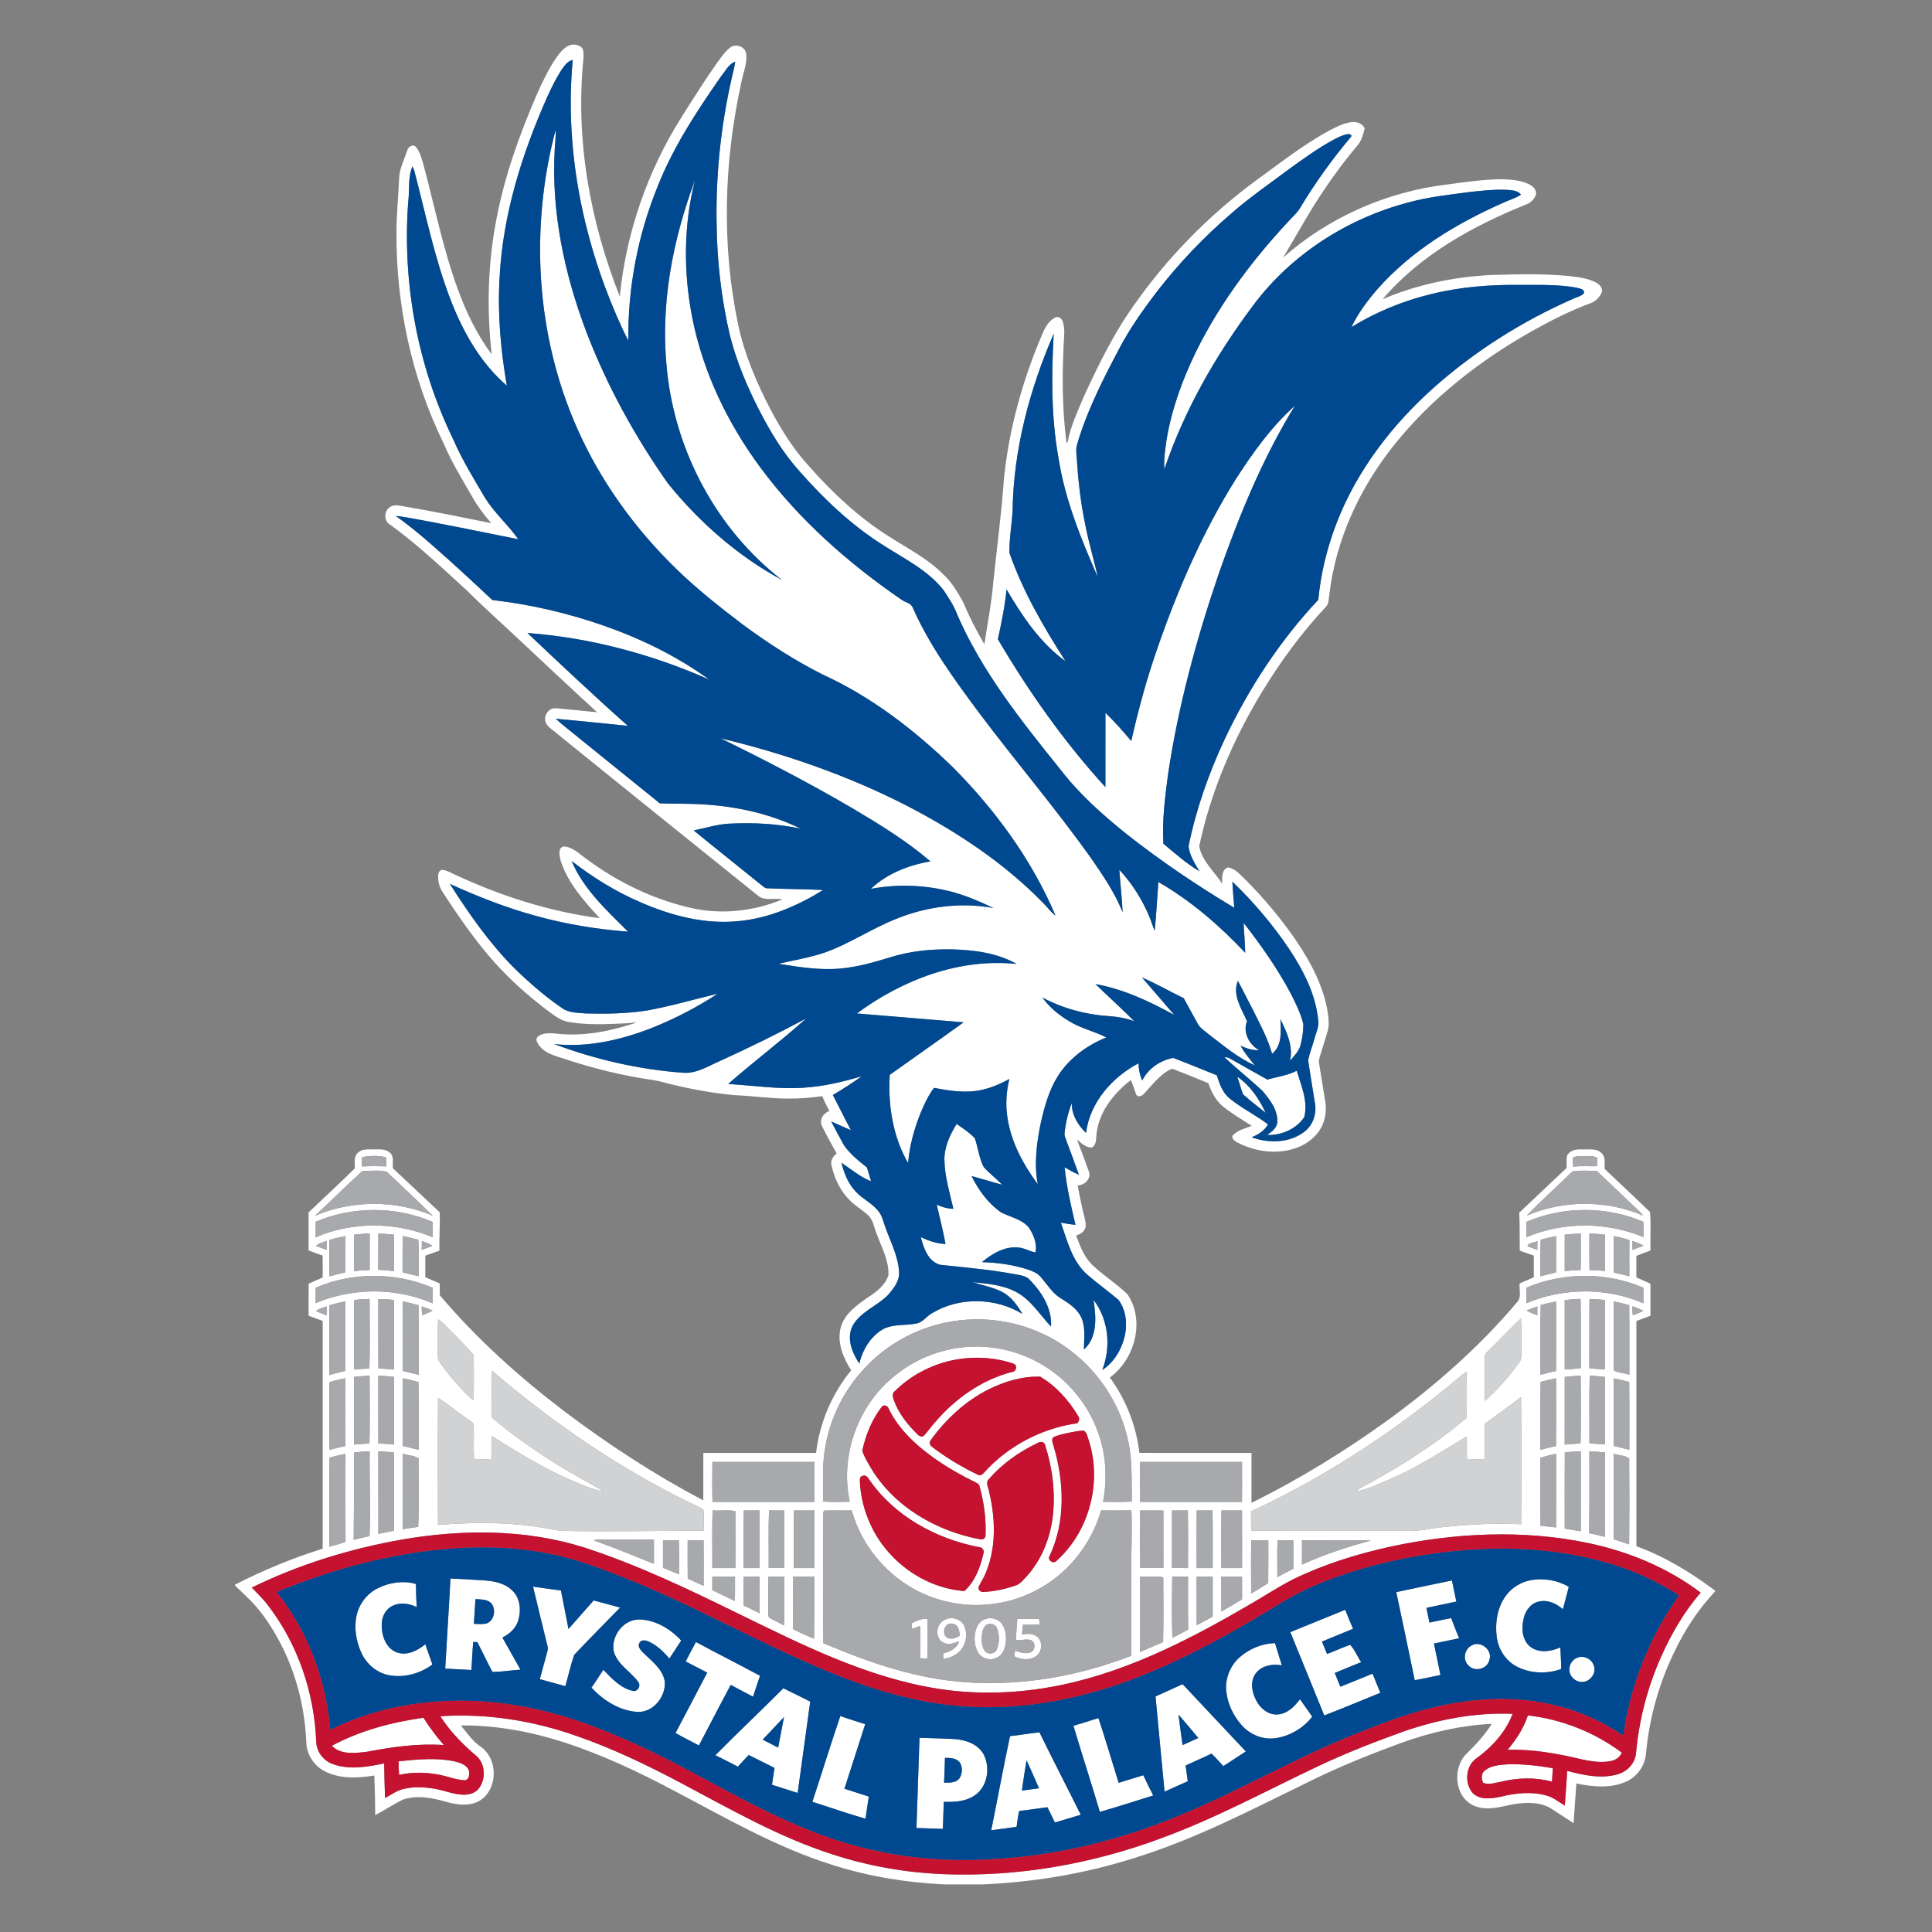 <?xml version="1.0" encoding="utf-8"?>
<!-- Generator: Adobe Illustrator 19.1.0, SVG Export Plug-In . SVG Version: 6.00 Build 0)  -->
<svg version="1.1" id="Слой_1" xmlns="http://www.w3.org/2000/svg" xmlns:xlink="http://www.w3.org/1999/xlink" x="0px" y="0px"
	 viewBox="0 0 1024 1024" style="enable-background:new 0 0 1024 1024;" xml:space="preserve">
<rect x="0" y="0" width="1024" height="1024" fill="#808080" stroke="none"/>
<g>
	<path style="fill-rule:evenodd;clip-rule:evenodd;fill:#FFFFFF;" d="M301.305,24.249
		c2.341-1.179,5.346-0.664,7.222,1.145c0.988,1.619,0.722,3.628,0.722,5.446
		c-4.366,42.86,3.42,86.408,19.259,126.287
		c3.287-33.587,14.635-66.319,32.607-94.859
		c6.176-9.771,12.311-19.574,18.969-29.021c2.108-2.847,4.134-5.844,6.931-8.061
		c2.823-2.308,8.027-0.473,8.467,3.238c0.664,5.238-1.627,10.202-2.565,15.266
		c-9.272,42.146-10.559,86.333-1.627,128.653
		c3.312,15.615,9.696,30.391,17.001,44.511
		c5.819,10.941,12.402,21.6,20.895,30.698
		c12.385,13.954,26.182,26.847,42.021,36.816
		c9.688,6.251,20.222,11.497,28.432,19.757c4.649,4.118,7.762,9.555,10.792,14.893
		c3.229,7.728,7.031,15.216,11.307,22.422c1.644-10.792,3.736-21.517,4.69-32.4
		c1.884-18.329,4.35-36.609,5.661-54.988c2.665-26.855,10.061-53.12,20.728-77.858
		c1.469-3.221,3.503-6.649,6.89-8.11c4.142-0.631,4.242,5.213,4.408,8.069
		c-1.204,19.384-1.378,38.908,1.112,58.217c0.141,0.091,0.423,0.266,0.565,0.357
		c1.594-8.808,5.504-17.009,8.957-25.211c7.621-16.428,15.607-32.84,26.174-47.608
		c17.466-24.97,39.041-47.035,63.447-65.265
		c13.116-9.447,25.817-19.599,40.045-27.378c3.81-1.951,7.72-4.051,12.037-4.566
		c2.582-0.249,5.96,0.755,6.84,3.47c-0.813,3.105-1.627,6.417-3.777,8.891
		c-6.027,7.081-11.605,14.536-16.81,22.239
		c-8.276,11.937-15.108,24.788-22.629,37.206
		c24.14-21.343,54.93-34.923,86.906-38.701c9.679-1.353,19.392-2.714,29.187-2.814
		c4.665,0.174,9.505,0.49,13.822,2.449c2.117,0.971,4.341,2.823,4.184,5.379
		c-0.714,2.565-2.69,4.599-5.172,5.52
		c-28.341,11.381-56.15,26.739-76.222,50.264
		c18.196-7.803,37.87-11.854,57.611-12.85
		c13.523-0.39,27.095-0.739,40.593,0.481c5.039,0.564,10.26,1.104,14.843,3.453
		c2.001,0.996,4.01,3.196,3.022,5.595c-1.079,2.208-2.922,4.142-5.163,5.172
		c-11.174,4.034-21.766,9.497-32.118,15.266
		c-27.336,15.49-52.63,35.189-72.371,59.778
		c-18.304,22.737-31.146,50.256-34.591,79.385
		c-0.39,2.308-0.141,5.006-1.918,6.807
		c-12.842,13.706-23.991,28.947-33.77,44.968
		c-15.333,25.269-27.162,52.871-33.321,81.834
		c1.453,7.903,7.961,13.348,12.145,19.857c0.058-2.939-0.423-7.554,3.146-8.592
		c2.54,0.349,4.607,2.034,6.425,3.736c9.721,9.439,18.645,19.699,26.589,30.673
		c8.583,11.971,16.246,25.037,19.326,39.597c0.714,3.844,1.394,7.828,0.722,11.73
		c-1.096,4.018-2.441,7.969-3.619,11.962c-0.565,2.084-1.652,4.184-1.146,6.4
		c1.046,6.641,2.159,13.274,3.213,19.915c0.946,5.388-0.149,11.174-3.254,15.714
		c-3.196,4.491-7.978,7.745-13.232,9.331c-10.011,3.179-21.094,1.436-30.283-3.387
		c-1.195-0.739-2.74-1.735-2.449-3.37c2.515-3.113,6.716-3.835,10.227-5.33
		c-5.105-3.387-10.46-6.417-15.224-10.294c-3.844-3.146-6.151-7.72-7.737-12.336
		c-6.085-2.474-12.153-4.989-18.28-7.347c-1.162-0.598-2.291,0.382-3.304,0.838
		c-4.981,3.113-8.575,7.886-12.518,12.128c-0.963,1.137-3.287,2.134-4.126,0.357
		c-1.063-2.499-1.702-5.155-2.839-7.612c-9.53,7.338-17.815,17.948-18.329,30.408
		c-0.216,1.942-0.34,4.483-2.457,5.363c-3.171-0.008-5.562-2.358-7.795-4.3
		c2.216,5.703,4.308,11.456,6.409,17.2c1.179,3.76-2.432,7.106-6.027,7.139
		c1.013,5.686,2.225,11.348,3.603,16.959c0.423,2.034,1.212,4.25,0.183,6.251
		c-0.838,1.868-2.781,2.731-4.591,3.379c1.984,5.412,4.117,11.016,8.193,15.241
		c5.919,5.753,13.075,10.103,18.977,15.855c9.563,14.029,3.935,34.509-9.297,44.18
		c8.534,11.672,13.996,25.551,15.656,39.921c19.799,0.058,39.597,0.008,59.404,0.025
		c0,8.816,0,17.632,0,26.448c25.593-12.618,49.966-27.652,73.06-44.395
		c24.663-18.031,47.815-38.352,67.548-61.745c2.773-2.648,1.137-6.816,1.544-10.186
		c2.499-1.071,4.989-2.142,7.488-3.213c-0.017-3.843-0.008-7.679-0.008-11.514
		c-2.474-0.863-4.939-1.752-7.422-2.573c-0.149-6.708,0.116-13.432-0.299-20.131
		c8.334-7.978,16.794-15.822,25.153-23.775c0.091-2.208-0.315-4.508,0.291-6.649
		c1.477-2.731,4.931-3.329,7.77-3.13c3.528,0.216,7.903-0.88,10.567,2.125
		c2.2,2.142,1.345,5.462,1.503,8.193c7.978,7.629,16.088,15.141,24.016,22.82
		c0.648,6.733,0.058,13.622,0.274,20.421c-2.507,0.93-5.006,1.876-7.488,2.839
		c0.008,3.802,0.008,7.604,0,11.406c2.49,1.104,4.981,2.225,7.463,3.362
		c0.033,5.661-0.008,11.315,0.025,16.976c-2.49,0.963-4.981,1.901-7.479,2.831
		c-0.008,39.78,0,79.56,0,119.339c15.092,5.52,28.914,13.905,41.714,23.543v0.431
		c-8.816,9.372-15.955,20.205-21.484,31.802
		c-8.218,16.827-13.365,35.139-15.092,53.784
		c-0.415,6.533-4.591,12.593-10.592,15.233
		c-8.293,3.686-17.723,2.772-26.357,0.955c-0.457,7.006-1.046,14.013-1.445,21.035
		c-3.619-2.357-7.247-4.69-10.866-7.031c-5.786-4.25-13.49-4.117-20.272-3.138
		c-7.255,1.32-15.108,4.085-22.206,0.689c-9.97-4.864-10.933-20.114-3.287-27.469
		c4.914-4.782,9.613-9.854,13.249-15.69c-16.262,0.772-32.267,4.458-47.567,9.937
		c-16.212,5.935-32.275,12.352-47.791,19.956
		c-31.346,15.274-62.409,31.67-95.93,41.78
		c-25.443,7.928-51.933,12.253-78.539,13.432h-20.214
		c-19.898-0.938-39.73-4.101-58.732-10.119
		c-30.25-9.331-57.711-25.394-85.578-40.046
		c-18.363-9.713-37.256-18.553-57.022-25.053
		c-17.748-5.711-36.351-9.231-55.038-9.04c3.354,4.134,6.442,8.683,11.007,11.605
		c8.343,6.317,8.584,20.521,0.556,27.162c-5.396,4.383-12.909,3.495-19.159,1.776
		c-7.438-2.175-15.615-3.777-23.161-1.228c-5.022,2.465-9.654,5.645-14.627,8.21
		c-0.042-6.998-0.208-13.996-0.481-20.986c-8.725,1.445-18.238,1.868-26.332-2.266
		c-5.711-2.93-9.58-9.007-9.72-15.432c-0.714-16.602-4.524-33.114-11.614-48.156
		c-5.039-10.559-11.339-20.72-19.882-28.797
		c-2.034-2.108-4.267-4.001-6.301-6.101v-0.407
		c14.942-7.612,30.466-14.062,46.479-19.06
		c0.017-40.237,0.008-80.481,0.008-120.718c-2.499-0.905-4.981-1.826-7.471-2.748
		c0.017-5.678-0.033-11.348,0.033-17.009c2.474-1.071,4.931-2.167,7.405-3.246
		c0.05-3.885,0.075-7.778-0.025-11.655c-2.507-0.847-4.981-1.768-7.43-2.748
		c0.042-6.716-0.008-13.423,0.025-20.131c8.177-7.787,16.502-15.416,24.513-23.368
		c0.067-2.789-0.772-6.268,1.694-8.301c2.1-2.009,5.172-1.685,7.845-1.702
		c2.913,0.091,6.217-0.506,8.683,1.461c2.798,1.893,1.644,5.67,1.901,8.501
		c8.318,7.77,16.536,15.64,24.871,23.385c0.174,6.774-0.324,13.531-0.191,20.305
		c-2.49,0.872-4.989,1.743-7.471,2.648c-0.008,3.819,0,7.637-0.008,11.456
		c2.548,1.087,5.097,2.191,7.662,3.279c0.017,2.075,0.017,4.151,0.017,6.243
		c19.591,23.186,42.337,43.532,66.46,61.878
		c23.169,17.449,47.558,33.33,73.209,46.877c0.008-8.401-0.017-16.793,0.017-25.178
		c19.915,0.017,39.83,0,59.753,0.008c1.859-15.98,8.417-31.346,18.611-43.773
		c-4.209-6.649-7.629-14.718-5.537-22.679c1.992-7.33,8.592-11.912,14.486-16.03
		c4.474-2.855,9.14-6.467,10.792-11.713c0.332-7.795-3.694-14.859-6.251-21.998
		c-1.436-3.287-1.76-7.23-4.491-9.804c-3.188-2.93-7.056-5.031-10.028-8.202
		c-4.923-4.914-7.903-11.481-9.405-18.205c-0.697-2.532,0.855-4.806,2.731-6.317
		c-2.715-4.881-5.446-9.762-7.886-14.768c-1.378-3.271,0.905-6.666,4.026-7.72
		c-1.328-2.59-2.665-5.18-3.785-7.878c-6.035,0.847-12.136,1.362-18.238,1.287
		c-9.405-0.017-18.728-1.436-28.116-1.818c-11.082-0.988-22.065-2.963-32.882-5.57
		c-3.478-0.805-6.89-1.926-10.426-2.441
		c-15.98-2.266-31.702-6.159-47.018-11.24
		c-4.533-1.561-9.646-2.607-12.859-6.492c-1.229-1.395-2.947-3.869-1.046-5.387
		c2.383-1.826,5.686-1.793,8.559-1.602c14.079,1.826,28.324-0.789,41.706-5.139
		c0.755-0.05,1.029-0.739,1.419-1.245c-1.428,1.038-3.246,0.822-4.898,1.013
		c-10.127,0.506-20.388,1.03-30.441-0.639c-4.748-0.747-8.426-4.034-12.195-6.741
		c-9.629-7.371-18.728-15.474-26.871-24.472
		c-10.451-11.647-19.342-24.572-27.859-37.655
		c-1.884-2.756-2.681-6.226-2.299-9.53c0.108-1.12,0.872-2.1,2.017-2.258
		c2.117,0.091,3.985,1.195,5.852,2.075c24.572,11.53,50.713,20.039,77.692,23.518
		c-8.343-9.065-16.951-18.636-20.786-30.59c-0.473-2.416-1.677-6.882,1.793-7.422
		c2.731,0.158,5.197,1.594,7.388,3.146c17.474,13.938,37.912,24.406,59.744,29.403
		c16.196,3.736,33.346,1.851,48.654-4.466c-4.341-0.98-9.588,1.096-13.199-2.208
		c-35.546-28.664-71.167-57.221-106.63-85.993
		c-2.109-1.951-5.271-3.379-5.844-6.475c-0.714-3.354,2.167-6.981,5.67-6.666
		c7.272,0.623,14.535,1.444,21.799,2.117c-12.842-11.705-25.46-23.659-38.169-35.513
		c-10.26-9.671-20.803-19.051-30.823-28.98
		c-13.465-12.261-26.697-24.921-41.548-35.521c-2.548-2.208-2.175-6.682,0.54-8.592
		c2.001-1.577,4.657-0.988,6.956-0.623c15.706,2.673,31.321,5.861,46.936,9.015
		c-3.719-4.25-7.131-8.774-9.929-13.689c-5.338-9.389-11.115-18.587-15.316-28.573
		C218.043,200.045,209.75,160.971,210.148,122.096
		c0.091-9.231,1.005-18.42,1.411-27.635c0.183-5.139,2.673-9.746,4.226-14.544
		c0.407-1.951,2.972-3.877,4.657-2.042c2.067,2.449,2.88,5.662,3.794,8.667
		c6.002,22.173,10.402,44.827,18.312,66.444
		c4.458,12.336,10.211,24.298,18.072,34.849
		c-2.723-24.065-2.084-48.563,2.632-72.346
		c4.308-22.463,12.078-44.097,21.119-65.049c2.947-6.558,5.977-13.124,9.97-19.126
		C296.241,28.615,298.267,25.751,301.305,24.249L301.305,24.249z M297.935,36.568
		c-3.096,4.624-5.529,9.646-7.828,14.702
		c-13.473,30.292-23.626,62.55-25.311,95.855
		c-1.146,19.168,0.581,38.402,3.843,57.295
		c-13.805-11.887-23.036-28.116-29.569-44.902
		c-8.75-22.43-13.432-46.114-19.566-69.316c-0.224-0.506-0.672-1.527-0.897-2.042
		c-2.482,6.052-1.436,12.709-2.258,19.051
		c-3.13,42.86,4.923,86.607,23.708,125.308
		c4.74,11.032,11.099,21.26,17.175,31.595c4.947,7.903,12.112,14.071,17.458,21.683
		c-20.147-3.935-40.22-8.285-60.458-11.763c-1.478-0.266-2.972-0.448-4.466-0.548
		c6.94,4.848,13.432,10.31,19.799,15.88
		c10.659,9.339,21.052,18.977,31.387,28.665
		c20.272,2.283,40.253,6.99,59.504,13.73
		c19.666,6.915,38.593,16.204,55.503,28.465
		c-30.449-13.489-63.14-22.239-96.395-24.721
		c17.557,16.594,35.131,33.172,53.211,49.202
		c-12.743-1.245-25.469-2.64-38.228-3.736c4.425,4.018,9.264,7.571,13.847,11.414
		c13.797,11.115,27.519,22.322,41.34,33.404
		c7.679,0.307,15.366,0.042,23.028,0.573c17.815,1.021,35.612,5.006,51.684,12.875
		c-12.585-2.723-25.526-3.345-38.36-2.656c-6.284,0.366-12.286,2.383-18.421,3.553
		c12.029,9.87,24.256,19.516,36.343,29.329c0.813,0.631,1.627,1.478,2.773,1.345
		c9.837,0.448,19.699,0.398,29.536,0.913
		c-13.755,8.467-29.038,15.108-45.283,16.528
		c-17.715,1.718-35.372-2.972-51.493-10.011
		c-13.124-5.595-25.319-13.182-36.576-21.907
		c6.309,14.984,18.628,26.207,29.918,37.464
		c-16.544-1.229-32.998-3.951-48.994-8.393
		c-15.615-4.275-30.723-10.219-45.441-16.918
		c10.061,15.739,20.795,31.229,34.01,44.52
		c7.861,7.67,16.179,14.926,25.236,21.168c3.644,2.723,8.426,2.573,12.742,2.972
		c10.817,0.291,21.7,0.116,32.417-1.536c12.659-2.308,25.02-5.936,37.53-8.916
		c-10.609,6.973-21.932,12.85-33.687,17.657
		c-16.719,6.682-34.882,11.024-52.97,9.024
		c21.866,8.185,44.943,13.506,68.262,15.199
		c6.915,0.598,12.934-3.296,19.002-5.944c15.673-7.139,31.146-14.685,46.313-22.837
		c-13.382,12.062-27.818,22.87-41.357,34.741
		c13.29,0.78,26.556,2.889,39.904,1.984c10.518-0.664,20.836-3.063,30.906-6.093
		c-4.939,3.57-10.086,6.84-15.324,9.945c3.246,6.184,6.284,12.469,9.563,18.636
		c-3.503-1.469-6.923-3.121-10.418-4.599c2.191,4.184,4.383,8.392,6.691,12.518
		c3.246,4.715,7.795,8.335,12.236,11.871c0.706,2.432,1.478,4.856,2.2,7.289
		c-5.811-2.266-10.584-6.359-15.706-9.804c1.345,5.363,3.395,10.717,7.172,14.859
		c3.611,4.209,9.032,6.392,12.427,10.833c2.125,2.573,2.665,5.961,3.844,8.999
		c2.772,7.596,6.649,15.034,7.098,23.244c0.266,4.84-2.955,8.816-5.96,12.244
		c-5.803,5.861-14.494,8.766-18.661,16.237c-3.387,6.641-0.299,14.295,3.561,20.006
		c1.743-7.455,6.093-14.652,12.934-18.421c5.396-2.582,11.58-1.619,17.292-2.797
		c3.486-0.589,5.396-3.976,8.393-5.52c14.353-8.691,33.562-8.251,47.815,0.432
		c-2.706-4.516-5.869-9.09-10.642-11.605c-4.956-2.582-10.534-3.495-15.806-5.222
		c7.762,0.764,15.822,1.42,22.862,5.072c7.994,4.142,12.751,12.095,18.736,18.479
		c0.639-9.389-4.74-17.972-11.008-24.497c-1.768-2.217-4.673-2.615-7.272-3.121
		c-13.324-2.507-26.855-3.727-40.328-5.114c-6.533-1.652-8.924-8.924-10.418-14.735
		c4.101,2.026,8.517,3.536,13.124,3.702c-1.32-7.015-3.038-13.938-4.674-20.878
		c2.772,1.295,5.745,2.15,8.832,2.208c-1.934-8.393-4.499-16.752-4.748-25.418
		c-0.257-7.065,2.856-13.681,6.467-19.558c3.337,2.349,6.84,4.566,9.629,7.587
		c1.752,4.989,2.25,10.451,4.69,15.225c3.03,3.362,6.682,6.143,9.837,9.414
		c-5.446-1.436-10.8-3.155-16.237-4.607c3.669,7.471,8.766,14.478,15.656,19.276
		c4.889,2.457,10.8,3.57,14.577,7.82c2.582,3.86,4.624,8.65,3.628,13.373
		c-3.13-0.523-5.886-2.399-9.09-2.59c-7.272-0.764-13.921,3.296-19.301,7.753
		c8.143,0.216,16.304,1.328,24.074,3.802c2.449,0.863,5.08,1.76,6.849,3.785
		c3.561,3.935,6.276,8.841,10.966,11.605c4.275,2.656,8.858,5.636,10.933,10.443
		c2.216,5.288,1.262,11.124,1.245,16.677c7.355-6.508,6.475-17.516,5.097-26.324
		c8.019,10.443,9.389,25.045,4.632,37.173c6.334-4.093,10.368-11.074,11.996-18.321
		c1.353-6.35,0.556-13.498-3.362-18.811c-5.379-4.591-11.157-8.692-16.495-13.332
		c-8.127-7.048-10.625-17.947-14.12-27.643c2.573,0.473,5.155,0.946,7.77,1.138
		c-2.374-10.069-4.723-20.181-5.744-30.491c2.465,1.453,4.947,2.872,7.587,4.001
		c-2.217-6.209-4.533-12.385-6.824-18.562c-0.407-1.204-1.029-2.399-0.764-3.694
		c0.531-5.396,1.859-10.692,3.81-15.748c-0.166,6.052,3.279,11.763,7.538,15.822
		c2.026-16.088,13.822-29.561,27.826-36.916c0.05,3.154,0.689,6.267,1.943,9.164
		c3.171-6.35,9.505-10.717,16.412-12.029c7.753,2.93,15.415,6.151,23.119,9.214
		c1.428,4.416,3.013,9.148,6.716,12.211c6.4,5.18,13.838,8.874,20.43,13.772
		c-1.826,3.403-5.172,5.52-8.7,6.848c8.99,3.346,19.981,3.129,27.859-2.806
		c4.723-3.528,6.824-9.796,5.695-15.515c-1.162-7.471-2.515-14.917-3.544-22.405
		c0.689-3.86,2.258-7.554,3.271-11.348c0.83-3.312,2.648-6.558,2.017-10.078
		c-1.32-13.672-7.845-26.199-15.299-37.505
		c-8.716-12.983-18.885-25.012-30.192-35.812c0.233,4.632,0.664,9.247,1.038,13.863
		c-19.89-11.896-39.149-24.896-57.345-39.274
		c-12.693-10.211-24.97-21.16-34.915-34.143
		c-20.62-25.651-41.531-51.767-54.697-82.208
		c-1.694-4.615-4.491-8.675-7.156-12.759
		c-8.368-10.601-20.753-16.594-31.877-23.742
		c-16.868-10.601-31.437-24.447-44.553-39.357
		c-8.6-9.538-15.233-20.637-21.135-31.993
		c-6.375-12.493-11.937-25.493-15.457-39.107
		c-4.732-19.815-7.064-40.187-7.255-60.55
		c-0.456-27.593,2.706-55.245,9.298-82.033c0.149-0.822,0.44-2.465,0.589-3.287
		c-3.511,1.229-5.188,4.981-7.463,7.67c-12.842,18.462-25.369,37.431-33.67,58.449
		c-10.526,25.834-15.856,53.751-15.532,81.643
		c-2.383-4.234-4.234-8.741-6.251-13.149
		c-18.346-42.461-27.535-89.355-23.219-135.577
		C300.981,32.318,299.379,34.551,297.935,36.568L297.935,36.568z M706.109,74.43
		c-7.87,4.366-15.183,9.638-22.472,14.892
		c-10.592,7.944-21.534,15.44-31.478,24.215
		c-14.27,12.302-27.336,26.016-38.875,40.917
		c-7.521,9.829-14.718,19.981-20.421,30.997
		c-7.795,14.743-15.391,29.719-20.604,45.607c-0.789,2.823-2.092,5.637-1.785,8.633
		c0.797,12.909,2.075,25.834,4.757,38.51c1.785,9.331,4.632,18.429,6.624,27.71
		c-8.882-20.288-17.366-41.033-20.811-63.04
		c-3.927-21.758-3.769-43.98-2.548-65.979
		c-12.842,29.594-21.318,61.454-21.808,93.846
		c-0.423,7.446-1.81,14.892-1.66,22.347c7.164,20.405,18.072,39.24,29.719,57.379
		c-13.498-9.721-22.945-23.908-31.254-38.07
		c-0.88,8.907-2.681,17.69-4.599,26.415c16.403,27.876,35.164,54.465,56.988,78.372
		c0.041-13.133-0.008-26.265,0.025-39.398c4.831,4.732,9.347,9.779,13.689,14.967
		c3.819-16.951,8.409-33.745,14.195-50.132
		c10.684-30.773,23.816-60.857,41.125-88.517
		c9.04-14.046,18.869-27.859,31.387-39.033
		c-17.209,28.025-29.727,58.624-40.535,89.588
		c-11.68,34.301-21.226,69.432-26.614,105.302
		c-1.627,12.311-3.271,24.788-2.548,37.215
		c6.135,5.138,12.219,10.543,19.126,14.61c-2.482-4.109-5.205-8.393-5.794-13.249
		c4.059-19.798,10.841-39.008,19.425-57.295
		c12.684-26.689,29.088-51.784,49.368-73.334
		c1.278-13.838,4.624-27.469,9.596-40.444
		c10.792-28.1,29.677-52.531,52.057-72.412
		c21.708-19.176,46.504-34.841,73.01-46.496c1.984-1.046,4.499-1.37,6.06-3.071
		c0.681-2.225-2.324-2.532-3.769-2.988c-9.754-1.801-19.732-1.436-29.603-1.478
		c-16.113-0.216-32.342,1.029-47.998,4.989
		c-14.727,3.578-28.888,9.447-41.805,17.366c3.512-7.355,8.476-13.938,13.772-20.106
		c17.981-20.405,41.772-34.758,66.443-45.674c3.188-1.561,6.699-2.449,9.688-4.425
		c-1.785-2.274-4.873-2.324-7.496-2.548c-6.998-0.266-13.988,0.49-20.919,1.303
		c-10.236,1.395-20.554,2.474-30.549,5.188
		c-32.732,8.417-62.882,27.668-83.113,54.897
		c-19.765,26.381-36.401,55.403-46.985,86.707
		c-0.315-5.097,0.382-10.177,1.112-15.208c2.673-16.395,8.418-32.142,15.64-47.043
		c13.398-27.154,32.002-51.452,52.912-73.234c0.78-0.863,1.519-1.776,2.142-2.772
		c7.969-13.266,16.993-25.9,26.971-37.73c1.237-1.22-0.897-1.868-1.835-1.577
		C711.198,71.633,708.658,73.135,706.109,74.43L706.109,74.43z M191.827,613.392
		c-0.008,1.61-0.033,3.229-0.058,4.856c4.309-0.208,8.625-0.208,12.934-0.017
		c-0.033-1.61-0.067-3.213-0.083-4.815
		C200.469,612.404,195.978,612.42,191.827,613.392L191.827,613.392z M833.601,613.533
		c0.066,1.586,0.124,3.179,0.199,4.773c4.267-0.398,8.55-0.1,12.834-0.183
		c-0.05-1.503-0.066-2.988-0.066-4.466c-1.984-1.063-4.258-0.905-6.417-0.913
		C837.951,612.777,835.634,612.537,833.601,613.533L833.601,613.533z M192.06,620.672
		c-8.525,7.72-16.669,15.864-25.087,23.708
		c19.658-8.376,42.71-8.426,62.376-0.05
		c-8.003-7.861-16.196-15.54-24.34-23.235
		C200.876,619.942,196.344,620.697,192.06,620.672L192.06,620.672z M833.792,620.805
		c-1.029,0.49-1.743,1.436-2.574,2.191c-7.239,7.189-14.992,13.88-21.99,21.301
		c19.367-8.318,42.212-8.343,61.587-0.025c-1.71-2.383-4.084-4.151-6.118-6.218
		c-6.11-5.769-12.153-11.605-18.271-17.35
		C842.217,620.531,837.975,620.249,833.792,620.805L833.792,620.805z M167.355,647.543
		c-0.058,2.739-0.067,5.487-0.041,8.243c19.541-8.434,42.477-8.227,62.06-0.017
		c0.008-2.715-0.017-5.429-0.066-8.127
		C209.858,639.225,186.847,639.267,167.355,647.543L167.355,647.543z M809.021,647.626
		c-0.033,2.706-0.05,5.421-0.025,8.135c19.608-8.318,42.469-8.218,62.11-0.058
		c-0.05-2.706-0.083-5.412-0.075-8.102
		C851.548,639.217,828.495,639.25,809.021,647.626L809.021,647.626z M187.677,654.4
		c-0.066,6.425-0.017,12.859-0.033,19.292c2.756-0.282,5.52-0.49,8.293-0.581
		c0.017-6.425,0.008-12.85,0.008-19.267
		C193.181,653.877,190.424,654.093,187.677,654.4L187.677,654.4z M200.527,653.827
		c-0.075,6.367,0.083,12.742-0.1,19.118c2.789,0.315,5.595,0.498,8.393,0.73
		c-0.05-6.442,0.066-12.875-0.075-19.301
		C206.014,654.093,203.275,653.894,200.527,653.827L200.527,653.827z M829.35,654.417
		c-0.041,6.425-0.017,12.859-0.017,19.292c2.798-0.299,5.612-0.523,8.434-0.589
		c0.158-6.417,0.033-12.842,0.075-19.267
		C834.995,653.877,832.164,654.101,829.35,654.417L829.35,654.417z M842.417,653.852
		c0.025,6.417-0.091,12.842,0.058,19.259c2.756,0.108,5.504,0.316,8.26,0.515
		c-0.066-6.4-0.017-12.792-0.025-19.184
		C847.953,654.093,845.181,653.877,842.417,653.852L842.417,653.852z M213.411,655.097
		c-0.083,6.425-0.008,12.85-0.041,19.276c2.847,0.664,5.686,1.378,8.534,2.059
		c-0.116-6.442,0.166-12.9-0.158-19.334
		C218.981,656.368,216.208,655.679,213.411,655.097L213.411,655.097z M855.275,655.131
		c0.083,6.467-0.166,12.942,0.133,19.4c2.748,0.515,5.462,1.179,8.177,1.901
		c0.017-6.359-0.083-12.718,0.05-19.076
		C860.945,656.268,858.098,655.704,855.275,655.131L855.275,655.131z M174.602,657.173
		c-0.075,6.45-0.008,12.9-0.033,19.35c2.814-0.805,5.661-1.486,8.509-2.158
		c0.017-6.4-0.041-12.801,0.033-19.193
		C180.239,655.687,177.408,656.368,174.602,657.173L174.602,657.173z M816.624,657.04
		c-0.365,6.467-0.041,12.95-0.174,19.425c2.748-0.722,5.512-1.403,8.293-2.034
		c0.05-6.417,0.008-12.834,0.025-19.242
		C822.029,655.695,819.314,656.343,816.624,657.04L816.624,657.04z M167.555,660.435
		c1.843,0.689,3.702,1.353,5.562,2.017c0-1.586-0.008-3.163-0.008-4.724
		C171.232,658.526,168.891,658.733,167.555,660.435L167.555,660.435z M223.58,657.746
		c-0.017,1.561-0.033,3.138-0.042,4.715c1.901-0.697,3.802-1.403,5.695-2.134
		C227.515,659.124,225.531,658.435,223.58,657.746L223.58,657.746z M809.585,660.46
		c1.693,0.755,3.461,1.337,5.221,1.976c-0.008-1.561-0.008-3.113,0.008-4.657
		C813.196,658.7,810.149,658.576,809.585,660.46L809.585,660.46z M865.237,657.721
		c-0.008,1.577-0.008,3.171,0.008,4.765c1.984-0.706,3.935-1.47,5.877-2.291
		C869.221,659.215,867.254,658.401,865.237,657.721L865.237,657.721z M167.331,682.508
		c-0.025,2.723-0.042,5.462-0.042,8.193c19.525-8.285,42.544-8.359,62.019,0.099
		c0.066-2.748,0.075-5.487,0.025-8.227
		C209.858,674.19,186.822,674.132,167.331,682.508L167.331,682.508z M809.062,682.492
		c-0.075,2.756-0.1,5.504-0.1,8.268c19.525-8.301,42.552-8.467,62.044,0
		c0.05-2.739,0.058-5.479,0.033-8.21
		C851.573,674.099,828.562,674.232,809.062,682.492L809.062,682.492z M187.76,689.108
		c-0.273,12.253-0.041,24.53-0.107,36.792c2.706-0.266,5.42-0.457,8.143-0.548
		c0.307-12.294,0.125-24.605,0.091-36.899
		C193.181,688.602,190.433,688.577,187.76,689.108L187.76,689.108z M200.502,688.518
		c0.041,12.244-0.033,24.481,0.033,36.725c2.756,0.208,5.504,0.415,8.251,0.656
		c0.033-12.278,0.033-24.564,0-36.849C206.039,688.709,203.275,688.527,200.502,688.518
		L200.502,688.518z M829.342,689.058c-0.017,12.278-0.008,24.555,0,36.841
		c2.839-0.224,5.695-0.415,8.534-0.772c-0.166-12.228,0.158-24.464-0.166-36.684
		C834.912,688.544,832.123,688.743,829.342,689.058L829.342,689.058z M842.466,688.477
		c-0.149,12.211,0.008,24.431-0.083,36.642c2.764,0.407,5.545,0.589,8.343,0.714
		c-0.041-12.244-0.016-24.481-0.008-36.725
		C847.978,688.709,845.214,688.527,842.466,688.477L842.466,688.477z M174.586,691.839
		c-0.025,12.311-0.025,24.622,0,36.933c2.797-0.822,5.628-1.527,8.476-2.167
		c0.025-12.269,0.025-24.547,0-36.824C180.197,690.295,177.375,691.009,174.586,691.839
		L174.586,691.839z M213.386,689.73c-0.017,12.294-0.017,24.589,0.008,36.874
		c2.847,0.639,5.678,1.353,8.509,2.076c-0.083-12.294,0.091-24.597-0.091-36.899
		C219.023,691.009,216.225,690.295,213.386,689.73L213.386,689.73z M816.608,691.69
		c-0.324,12.327-0.05,24.671-0.141,37.007c2.739-0.755,5.495-1.436,8.268-2.042
		c0.058-12.294,0.033-24.58,0.017-36.866
		C822.012,690.337,819.314,691.017,816.608,691.69L816.608,691.69z M855.284,689.872
		c0.041,12.161-0.1,24.331,0.058,36.492c2.482,1.337,5.553,1.362,8.243,2.275
		c-0.058-12.294,0.067-24.589-0.058-36.874
		C860.804,690.984,858.073,690.287,855.284,689.872L855.284,689.872z M167.496,694.919
		c1.835,0.797,3.702,1.519,5.57,2.258c0.033-1.577,0.075-3.146,0.1-4.707
		C171.191,693.051,169.099,693.524,167.496,694.919L167.496,694.919z M223.513,692.429
		c0.017,1.544,0.083,3.104,0.199,4.665c1.918-0.681,3.819-1.436,5.562-2.491
		C227.382,693.807,225.456,693.093,223.513,692.429L223.513,692.429z M809.128,694.603
		c1.785,1.063,3.719,1.835,5.687,2.507c0-1.561,0-3.113,0.008-4.657
		C812.889,693.068,810.979,693.765,809.128,694.603L809.128,694.603z M865.187,692.387
		c0.008,1.586,0.083,3.18,0.232,4.773c1.876-0.755,3.761-1.511,5.62-2.324
		C869.213,693.723,867.204,693.018,865.187,692.387L865.187,692.387z M494.368,702.722
		c-12.892,3.902-24.871,10.966-34.301,20.612
		c-12.552,12.394-20.77,29.063-23.103,46.537
		c-1.262,8.608-0.407,17.316-0.78,25.975c4.715,0.357,9.463,0.183,14.195,0.091
		c-5.039-23.26,3.445-48.695,21.185-64.493
		c13.382-12.17,31.711-18.719,49.783-17.607
		c11.804,0.648,23.393,4.45,33.305,10.883
		c13.232,8.509,23.343,21.733,28.108,36.725
		c3.594,11.115,4.051,23.136,1.876,34.583c5.08-0.1,10.177,0.216,15.25-0.183
		c-0.241-10.966,0.481-22.098-2.134-32.856
		c-5.404-24.755-23.111-46.379-46.296-56.59
		C533.692,698.364,513.021,697.119,494.368,702.722L494.368,702.722z M788.043,716.793
		c-1.461,1.121-0.971,3.121-1.079,4.723c0.116,7.006-0.091,14.013,0.116,21.019
		c6.849-6.243,13.058-13.224,18.363-20.828c1.137-1.461,0.797-3.412,0.888-5.122
		c-0.141-5.936,0.158-11.863-0.183-17.781
		C799.922,704.59,794.211,710.924,788.043,716.793L788.043,716.793z M232.197,699.269
		c-0.266,5.745-0.033,11.497-0.149,17.242c0.091,1.802-0.307,3.86,0.93,5.388
		c3.744,5.537,8.177,10.551,12.726,15.432c1.644,1.727,3.179,3.619,5.313,4.782
		c0.183-7.961,0.191-15.938,0.016-23.9
		c-4.79-5.753-10.368-10.883-15.573-16.295
		C234.504,700.871,233.4,699.983,232.197,699.269L232.197,699.269z M506.936,720.562
		c-12.286,2.166-23.941,8.061-32.773,16.901c-1.644,1.212-0.83,3.379-0.282,4.972
		c2.491,6.807,7.147,12.585,12.245,17.649c0.905,1.038,2.74,1.992,3.81,0.614
		c2.009-2.191,3.636-4.699,5.653-6.882c10.692-12.485,24.738-22.538,40.801-26.647
		c2.333-0.066,3.072-3.694,0.78-4.4
		C527.507,719.449,516.981,718.827,506.936,720.562L506.936,720.562z M260.803,726.563
		c-0.216,8.251-0.1,16.511-0.075,24.771c9.804,8.359,20.346,15.814,31.196,22.754
		c9.065,5.919,18.728,10.841,28.017,16.378
		c-6.16-0.905-11.846-3.694-17.549-6.043
		c-14.61-6.392-28.208-14.785-41.673-23.26c-0.075,4.034-0.008,8.077-0.017,12.12
		c-3.138,0.174-6.276,0.141-9.414,0.083c-0.481-6.168,0.133-12.369-0.274-18.537
		c-1.137-1.719-3.163-2.582-4.74-3.835c-4.807-3.229-9.148-7.114-14.087-10.136
		c-0.216,22.455-0.125,44.91-0.042,67.365
		c17.781-1.386,35.745-1.602,53.419,1.187c4.723,0.581,9.339,2.059,14.137,2.017
		c24.397,0.432,48.803-0.125,73.201-0.091c0.033-3.661,0.249-7.33-0.033-10.983
		c-0.241-0.216-0.705-0.648-0.946-0.863
		C331.688,780.588,294.531,755.443,260.803,726.563L260.803,726.563z M766.402,735.811
		c-31.686,25.734-66.236,48.081-103.31,65.24
		c-0.008,3.42-0.033,6.849,0.058,10.277c27.461,0.149,54.93,0,82.39,0.075
		c7.189,0.299,14.179-1.685,21.318-2.2c13.074-1.419,26.257-1.934,39.398-1.345
		c0.017-22.438,0.183-44.885-0.091-67.315c-6.334,4.765-12.767,9.397-19.159,14.079
		c-0.041,6.234,0.033,12.468-0.033,18.711c-3.138,0.108-6.284,0.116-9.414-0.033
		c-0.199-3.985-0.058-7.978-0.083-11.962
		c-13.498,8.135-26.838,16.702-41.365,22.97
		c-5.769,2.299-11.439,5.296-17.665,6.126c2.499-1.984,5.487-3.163,8.227-4.757
		c17.848-9.912,35.164-20.986,50.704-34.276c0.041-8.11,0.191-16.229-0.083-24.34
		C773.375,729.61,770.112,732.997,766.402,735.811L766.402,735.811z M187.652,729.801
		c-0.017,11.954-0.008,23.916,0,35.878c2.706-0.324,5.429-0.531,8.16-0.548
		c0.274-12.004,0.116-24.007,0.075-36.011
		C193.139,729.269,190.392,729.477,187.652,729.801L187.652,729.801z M200.502,729.187
		c0.025,11.945,0,23.891,0.017,35.837c2.764,0.141,5.52,0.357,8.284,0.623
		c0.008-11.954,0.033-23.916-0.016-35.878
		C206.039,729.452,203.275,729.261,200.502,729.187L200.502,729.187z M829.342,729.818
		c-0.025,11.962,0,23.924-0.017,35.878c2.781-0.44,5.67-0.224,8.418-0.863
		c0.208-11.887,0.091-23.792,0.05-35.687
		C834.962,729.269,832.148,729.461,829.342,729.818L829.342,729.818z M842.574,729.104
		c-0.382,11.937-0.05,23.891-0.166,35.828c2.756,0.307,5.52,0.49,8.301,0.614
		c0-11.904-0.017-23.808,0.008-35.712C848.012,729.469,845.289,729.278,842.574,729.104
		L842.574,729.104z M523.854,736.45c-12.219,6.201-22.554,15.756-30.524,26.838
		c-1.079,1.212-0.44,2.939,0.847,3.702c7.504,5.769,15.714,10.584,24.215,14.726
		c1.187,0.681,2.358-0.224,3.096-1.104c12.726-14.228,30.64-23.6,49.517-26.257
		c1.03-1.129,1.37-2.74,0.349-3.993c-4.956-8.26-11.663-15.756-19.998-20.687
		C541.802,729.344,532.355,732.241,523.854,736.45L523.854,736.45z M174.586,732.582
		c0.033,11.971-0.133,23.941,0.083,35.911c2.756-0.805,5.545-1.511,8.359-2.092
		c0.1-11.962,0.041-23.933,0.025-35.886
		C180.197,731.038,177.367,731.727,174.586,732.582L174.586,732.582z M213.394,730.515
		c-0.025,11.954-0.025,23.916,0,35.87c2.847,0.589,5.67,1.312,8.484,2.05
		c-0.05-11.979,0.149-23.966-0.108-35.945
		C218.998,731.752,216.217,731.021,213.394,730.515L213.394,730.515z M816.575,732.424
		c-0.249,12.004-0.041,24.016-0.1,36.019c2.723-0.755,5.471-1.436,8.243-2.001
		c0.091-11.979,0.058-23.966,0.016-35.945
		C821.995,731.071,819.289,731.76,816.575,732.424L816.575,732.424z M855.284,730.565
		c-0.008,11.929-0.008,23.858,0,35.787c2.764,0.648,5.529,1.337,8.285,2.084
		c-0.025-11.987,0.083-23.982-0.058-35.97
		C860.787,731.718,858.056,731.004,855.284,730.565L855.284,730.565z M467.705,745.25
		c-5.471,6.757-8.833,15.175-10.676,23.634c1.054,3.429,3.038,6.517,4.823,9.629
		c12.419,20.363,34.741,33.156,57.843,37.381c1.303,0.374,2.839-0.838,2.656-2.225
		c0.365-8.7-0.83-17.433-3.154-25.801c-0.216-1.453-1.718-1.934-2.806-2.54
		c-6.923-3.329-13.598-7.172-19.923-11.514
		c-10.294-7.172-20.081-15.922-25.568-27.419
		C470.402,745.175,468.858,744.486,467.705,745.25L467.705,745.25z M566.581,759.362
		c-2.598,0.606-5.263,1.079-7.72,2.125c-1.909,0.739-1.013,2.955-0.606,4.391
		c5.761,18.977,6.691,40.311-1.86,58.624c-1.602,2.191,1.851,4.79,3.578,2.773
		c17.325-15.523,24.182-41.407,17.192-63.563c-0.764-1.851-0.872-4.3-2.723-5.429
		C571.786,758.249,569.171,758.872,566.581,759.362L566.581,759.362z M549.788,764.899
		c-9.737,4.582-18.67,11.032-25.759,19.151c-1.967,1.984,0.1,4.765,0.341,7.089
		c3.262,13.979,3.711,29.196-1.943,42.644c-0.98,2.548-2.615,4.782-3.711,7.28
		c-0.515,1.511,1.146,3.038,2.64,2.706c5.661-0.274,11.265-1.502,16.627-3.312
		c2.623-0.714,4.284-3.005,6.085-4.856c8.044-8.924,12.701-20.554,13.988-32.433
		c1.353-12.61-0.291-25.485-4.225-37.513
		C553.291,763.853,551.033,764.052,549.788,764.899L549.788,764.899z M187.702,769.805
		c-0.075,15.44-0.058,30.889-0.249,46.338c2.789-0.705,5.57-1.403,8.384-1.992
		c0.689-14.967-0.158-29.951,0.1-44.935
		C193.189,769.332,190.441,769.539,187.702,769.805L187.702,769.805z M200.527,769.215
		c-0.016,14.594-0.033,29.196,0.008,43.789c2.756-0.573,5.504-1.137,8.26-1.693
		c-0.017-13.855,0.116-27.71-0.066-41.565
		C205.998,769.539,203.267,769.357,200.527,769.215L200.527,769.215z M829.375,769.813
		c-0.091,13.465-0.033,26.929-0.025,40.394c2.822,0.448,5.653,0.921,8.492,1.37
		c-0.008-14.121,0.008-28.233-0.008-42.345
		C835.004,769.323,832.189,769.539,829.375,769.813L829.375,769.813z M842.408,769.265
		c-0.033,14.452,0.099,28.905-0.124,43.358c2.831,0.531,5.628,1.253,8.434,1.934
		c-0.025-14.909-0.008-29.818-0.008-44.727
		C847.945,769.522,845.181,769.315,842.408,769.265L842.408,769.265z M213.394,770.51
		c-0.033,13.332-0.017,26.664-0.008,39.996c2.756-0.457,5.504-0.88,8.276-1.229
		c0.465-12.103,0.183-24.248,0.158-36.352
		C219.371,771.424,216.175,771.324,213.394,770.51L213.394,770.51z M855.267,770.535
		c0.042,15.117-0.033,30.233,0.033,45.342c2.74,0.847,5.471,1.718,8.185,2.673
		c0.149-15.183,0.149-30.374,0.008-45.558
		C861.294,771.34,857.948,771.365,855.267,770.535L855.267,770.535z M174.636,772.569
		c-0.166,15.739,0.008,31.487-0.083,47.226c2.897-0.731,5.761-1.577,8.583-2.574
		c-0.108-15.557-0.067-31.105-0.025-46.661
		C180.264,771.125,177.441,771.822,174.636,772.569L174.636,772.569z M816.409,772.752
		c0.158,11.971-0.033,23.949,0.1,35.928c2.74,0.274,5.487,0.564,8.235,0.888
		c0.05-13,0.008-26,0.025-38.991
		C821.937,771.117,819.115,771.756,816.409,772.752L816.409,772.752z M377.586,774.86
		c-0.066,7.056-0.133,14.12,0.041,21.185c18.014-0.033,36.028-0.033,54.042,0
		c0.058-7.065,0.058-14.137,0-21.202C413.638,774.885,395.616,774.86,377.586,774.86
		L377.586,774.86z M604.244,774.844c-0.149,7.064-0.125,14.129-0.017,21.193
		c18.022-0.008,36.044-0.033,54.058,0.008c0.075-7.065,0.058-14.137,0.008-21.202
		C640.28,774.877,622.258,774.869,604.244,774.844L604.244,774.844z M456.797,782.431
		c-1.378,0.382-0.938,1.968-1.029,3.055c0.34,7.811,2.374,15.515,5.653,22.604
		c8.849,19.326,28.465,33.645,49.75,35.198
		c5.545-5.089,8.434-12.552,10.053-19.766c0.722-1.801-0.631-3.553-2.498-3.553
		c-22.812-4.433-44.869-16.511-58.167-35.978
		C459.835,782.63,458.332,781.393,456.797,782.431L456.797,782.431z M377.677,800.553
		c-0.324,10.177-0.058,20.363-0.133,30.54c4.068,0.016,8.135,0,12.211,0.008
		c0.025-10.028,0.075-20.056-0.016-30.084
		C386.045,799.98,381.645,800.918,377.677,800.553L377.677,800.553z M394.238,800.578
		c-0.224,10.169-0.05,20.338-0.091,30.516c2.831,0.008,5.662,0.008,8.492,0.008
		c-0.008-10.177,0.058-20.355-0.033-30.524
		C399.816,800.594,397.027,800.594,394.238,800.578L394.238,800.578z M407.586,800.544
		c-0.374,10.177-0.075,20.363-0.158,30.549c2.772,0.016,5.537,0.008,8.301-0.025
		c-0.033-10.152,0.008-20.313-0.016-30.466
		C412.999,800.603,410.293,800.594,407.586,800.544L407.586,800.544z M420.819,800.569
		c-0.257,10.169-0.058,20.347-0.1,30.524c3.661,0.008,7.314,0.008,10.983,0
		c-0.025-10.177,0.05-20.347-0.042-30.524
		C428.041,800.603,424.43,800.611,420.819,800.569L420.819,800.569z M436.633,800.652
		c-0.1,0.548-0.291,1.635-0.39,2.183c0.149,22.696-0.166,45.4,0.158,68.087
		c15.382,6.434,31.005,12.469,47.276,16.262
		c38.377,9.472,79.269,4.59,115.861-9.572c0.133-13.846,0.017-27.693,0.058-41.54
		c-0.124-11.846,0.523-23.684,0.083-35.53c-5.354,0.083-10.717,0.067-16.071,0.017
		c-5.255,18.238-18.088,34.201-35.114,42.727
		c-15.441,7.936-33.936,9.596-50.547,4.574
		c-22.247-6.45-40.353-24.97-46.495-47.284
		C446.511,800.669,441.564,800.478,436.633,800.652L436.633,800.652z M604.228,800.586
		c-0.149,10.169-0.033,20.338-0.058,30.507c4.151,0.008,8.301,0.025,12.452-0.017
		c-0.033-10.161,0.008-20.322-0.017-30.474
		C612.479,800.586,608.353,800.603,604.228,800.586L604.228,800.586z M621.179,800.611
		c-0.008,10.144,0.025,20.305-0.016,30.457c2.831,0.033,5.67,0.041,8.5,0.033
		c-0.008-10.177,0.125-20.363-0.066-30.54
		C626.79,800.586,623.985,800.594,621.179,800.611L621.179,800.611z M634.287,800.586
		c-0.067,10.169-0.025,20.338-0.025,30.507c2.822,0.008,5.653,0.008,8.484,0
		c-0.025-10.169,0.124-20.347-0.075-30.516
		C639.873,800.594,637.076,800.594,634.287,800.586L634.287,800.586z M647.411,800.578
		c-0.191,10.169-0.042,20.346-0.075,30.516c3.661,0.008,7.322,0.008,10.991,0
		c-0.017-10.169,0.033-20.347-0.033-30.516
		C654.666,800.594,651.038,800.603,647.411,800.578L647.411,800.578z M212.581,816.084
		c-27.319,4.89-54.166,13.125-79.112,25.361c2.93,3.138,6.11,6.06,8.658,9.53
		c15.814,20.587,24.456,46.296,25.485,72.147c0.116,5.421,3.943,10.269,9.032,11.97
		c8.725,3.08,18.155,1.378,26.963-0.44c0.125,6.11,0.249,12.228,0.465,18.346
		c3.121-1.627,5.985-3.843,9.447-4.707c7.944-2,16.279-0.764,24.016,1.536
		c5.006,1.328,11.207,2.781,15.498-1.054c4.665-4.815,4.566-13.738-0.631-18.163
		c-7.239-6.076-13.888-13.008-19.035-20.969c24.414-1.61,49.028,2.275,72.055,10.393
		c19.217,6.666,37.597,15.507,55.552,25.02
		c26.257,13.913,52.257,28.905,80.722,37.937
		c18.769,6.101,38.385,9.513,58.093,10.352
		c39.531,1.594,79.253-5.404,116.26-19.259
		c28.648-10.526,55.494-25.161,83.03-38.169
		c14.627-6.907,29.735-12.76,44.951-18.238c18.495-6.392,38.078-10.144,57.702-9.297
		c-3.727,9.845-11.24,17.889-19.699,23.949
		c-5.188,4.101-5.745,12.485-1.826,17.616c3.752,4.308,10.103,3.412,15.1,2.383
		c7.878-1.951,16.287-2.897,24.223-0.698c3.677,0.93,6.625,3.454,9.837,5.354
		c0.432-6.126,0.971-12.244,1.237-18.37c8.658,2.233,17.914,4.358,26.747,1.801
		c5.147-1.37,9.331-5.894,9.779-11.273c1.586-17.59,6.093-34.907,13.29-51.036
		c5.462-12.161,12.178-23.899,20.986-33.961
		c-17.482-13.232-38.186-21.774-59.562-26.282
		c-34.475-7.214-70.387-5.471-104.688,1.851
		c-17.682,3.885-35.123,9.281-51.435,17.2
		c-8.31,4.134-16.005,9.364-24.057,13.938
		c-28.656,16.71-58.533,32.201-90.874,40.328
		c-23.775,5.994-48.737,7.72-73.01,3.985
		c-37.962-5.844-72.628-23.385-106.78-40.045
		c-26.506-13.025-53.27-25.801-81.419-34.94
		C278.294,810.34,244.657,810.498,212.581,816.084L212.581,816.084z M314.736,816.45
		c10.758,3.76,21.268,8.193,31.844,12.419c0.058-4.3,0.042-8.608,0.008-12.909
		c-10.119,0.008-20.239-0.058-30.358,0.025
		C315.857,816.101,315.11,816.334,314.736,816.45L314.736,816.45z M351.395,816.375
		c-0.017,4.84-0.008,9.679,0,14.527c2.814,1.22,5.636,2.432,8.517,3.52
		c-0.116-6.035,0.158-12.078-0.149-18.105
		C356.973,816.367,354.184,816.375,351.395,816.375L351.395,816.375z M364.486,816.359
		c-0.025,6.782-0.075,13.556,0.025,20.338c2.806,1.278,5.587,2.598,8.418,3.835
		c0.058-8.06,0.083-16.113-0.017-24.165
		C370.106,816.367,367.292,816.359,364.486,816.359L364.486,816.359z M663.258,816.325
		c-0.332,9.43-0.108,18.877-0.116,28.316c3.072-1.752,6.019-3.711,9.032-5.57
		c0.116-7.562,0.025-15.125,0.058-22.696
		C669.235,816.367,666.247,816.375,663.258,816.325L663.258,816.325z M677.129,816.317
		c-0.274,6.533-0.058,13.066-0.116,19.608c2.823-1.469,5.595-3.038,8.442-4.458
		c0.116-5.031,0.033-10.061,0.05-15.092
		C682.708,816.375,679.919,816.367,677.129,816.317L677.129,816.317z M690.088,816.375
		c-0.017,4.3,0,8.592-0.017,12.9c11.763-5.363,24.066-9.43,36.551-12.751
		C714.444,816.176,702.266,816.458,690.088,816.375L690.088,816.375z M377.544,835.684
		c-0.008,2.358-0.017,4.715-0.025,7.081c3.976,1.976,7.953,3.943,11.995,5.786
		c0.116-4.292,0.042-8.575,0.05-12.867
		C385.555,835.651,381.554,835.651,377.544,835.684L377.544,835.684z M394.138,835.701
		c0.017,5.089-0.058,10.186,0.05,15.291c2.864,1.245,5.653,2.648,8.434,4.084
		c0.058-6.467,0.008-12.925,0.025-19.383
		C399.808,835.642,396.977,835.651,394.138,835.701L394.138,835.701z M407.229,835.692
		c-0.042,5.952,0.017,11.904-0.042,17.864c0.174,1.254-0.357,2.798,0.548,3.86
		c2.507,1.494,5.213,2.623,7.745,4.093c0.581-8.55,0.017-17.15,0.291-25.717
		C412.924,835.601,410.069,835.634,407.229,835.692L407.229,835.692z M420.271,863.435
		c3.669,1.868,7.422,3.569,11.223,5.147c-0.1-10.974,0.373-21.932,0.208-32.898
		c-3.752-0.033-7.513,0.025-11.265-0.083
		C420.08,844.865,420.404,854.154,420.271,863.435L420.271,863.435z M604.178,835.684
		c-0.016,13.307-0.041,26.614,0.017,39.921c4.142-1.619,8.143-3.611,12.286-5.238
		c0.249-11.431,0.133-22.887,0.075-34.318
		C612.687,835.119,608.254,835.933,604.178,835.684L604.178,835.684z M621.386,868.092
		c2.781-1.486,5.653-2.773,8.368-4.375c-0.166-9.347-0.017-18.694-0.075-28.034
		c-2.789-0.008-5.579-0.025-8.359-0.083
		C621.137,846.426,620.996,857.284,621.386,868.092L621.386,868.092z M634.253,835.684
		c0.008,8.575-0.025,17.142,0.017,25.718c2.872-1.461,5.678-3.022,8.476-4.599
		c0.025-7.048,0.025-14.087,0-21.119C639.915,835.651,637.084,835.651,634.253,835.684
		L634.253,835.684z M647.336,835.692c0.008,6.126-0.058,12.261,0.042,18.396
		c3.711-2.034,7.338-4.209,10.949-6.425c0-3.993,0-7.986,0-11.979
		C654.658,835.651,650.997,835.651,647.336,835.692L647.336,835.692z M306.178,227.639
		c12.361,27.793,30.557,52.821,52.34,73.973
		c10.991,10.709,23.061,20.197,35.247,29.478
		c13.448,9.895,27.511,19.027,42.453,26.506
		c25.767,11.813,48.529,29.37,68.785,49.028
		c22.563,22.704,41.88,49.085,54.44,78.638c-2.457-1.768-4.167-4.3-6.292-6.4
		c-20.812-21.475-46.105-38.103-72.528-51.833
		c-31.254-15.988-64.634-27.585-98.744-35.721
		c24.049,11.73,47.799,24.115,70.893,37.655
		c13.996,8.359,28,16.91,40.369,27.602
		c-11.555,1.951-22.962,6.442-31.595,14.552
		c14.594-2.748,29.785-2.059,44.088,1.868c7.206,2.05,14.112,5.039,20.861,8.268
		c-17.342-3.179-35.405-0.805-51.667,5.836
		c-13.041,5.18-24.746,13.257-38.028,17.898
		c-7.878,2.607-16.096,3.952-24.157,5.844c10.941,1.735,22.023,3.561,33.131,2.49
		c8.791-0.838,17.325-3.246,25.734-5.827c10.709-3.412,22.023-4.532,33.222-4.3
		c11.663,0.324,23.8,1.876,34.102,7.729
		c-30.366-3.171-60.525,8.401-84.69,26.232
		c18.877,1.478,37.738,3.196,56.615,4.699
		c-12.992,9.372-26.116,18.562-39.174,27.843
		c-0.971,16.013,1.594,32.732,9.721,46.761c0.764-9.223,3.237-18.23,6.716-26.788
		c1.943-4.549,4.01-9.115,7.023-13.075c7.314,1.37,14.818,2.623,22.264,1.619
		c6.259-0.847,12.17-3.287,17.657-6.334c-1.586,6.624-2.1,13.531-1.029,20.28
		c1.876,13.1,8.409,24.979,16.104,35.538
		c-2.075-10.933-0.581-22.148,1.677-32.923c1.934-8.334,4.225-16.794,8.799-24.107
		c5.927-9.654,15.482-16.569,25.858-20.811c-6.243-3.246-13.282-4.682-19.309-8.376
		c-5.587-3.295-10.817-7.446-14.569-12.784c10.833,5.836,22.97,9.082,35.222,9.87
		c4.582,0.299,9.156,1.079,13.473,2.706c-6.682-6.766-13.805-13.083-20.612-19.707
		c14.876,2.656,28.673,9.181,41.83,16.387
		c-5.686-6.616-11.373-13.232-17.092-19.807
		c7.571,3.163,14.66,7.363,22.065,10.908c2.333,4.383,4.823,8.675,7.181,13.049
		c1.436,3.088,4.615,4.682,7.064,6.857c7.463,5.736,14.826,11.879,23.493,15.731
		c-2.739-3.32-5.504-6.641-7.612-10.41c3.088,1.394,6.384,2.465,9.82,2.333
		c-5.246-2.964-8.766-9.464-6.384-15.374c-2.93-6.599-7.919-13.946-4.848-21.359
		c2.922,5.346,5.554,10.833,8.409,16.212c3.611,7.305,7.504,14.552,9.729,22.439
		c5.388-4.325,4.723-12.195,4.383-18.387c3.354,6.741,6.882,14.378,5.147,22.073
		c2.109-2.523,4.616-4.931,5.512-8.193c1.046-3.636,1.469-7.446,1.519-11.215
		c-1.445-5.961-4.259-11.489-7.04-16.918
		c-7.015-12.983-15.499-25.128-24.613-36.708
		c0.216,5.271,0.747,10.535,0.838,15.822
		c-13.573-14.469-28.83-27.593-46.039-37.555
		c-0.614,8.592-1.096,17.192-1.893,25.776c-1.146-2.125-1.669-4.499-2.59-6.708
		c-3.819-9.389-9.322-18.097-16.196-25.551c0.498,7.513,1.436,15,1.735,22.522
		c-4.217-10.543-10.692-19.973-17.134-29.254
		c-18.703-26.182-39.597-50.688-58.914-76.405
		c-13.166-17.748-26.406-35.77-35.33-56.117c-1.129-2.217-4.018-2.441-5.844-3.902
		c-28.208-19.342-54.241-42.345-74.67-69.897
		c-17.399-23.493-30.424-50.505-36.144-79.269
		c-4.79-24.09-4.699-49.293,1.378-73.143
		c-11.904,31.91-18.495,66.394-14.851,100.487
		c4.333,43.225,26.415,84.64,60.857,111.32
		c-23.343-12.601-43.623-30.474-60.276-51.02
		c-17.541-24.871-32.317-51.767-43.217-80.199
		c-11.638-30.615-18.653-63.438-16.877-96.303
		c0.166-3.661,0.697-7.313,0.515-10.983
		C280.684,121.058,284.022,178.138,306.178,227.639L306.178,227.639z M648.963,560.38
		c6.508,6.035,13.448,11.597,19.99,17.607c3.926,4.665,8.26,10.061,8.069,16.503
		c-0.1,3.304-2.93,5.363-5.396,7.064c7.463,0.29,15.565-3.155,19.674-9.53
		c2.092-8.301-1.644-16.652-4.026-24.514c-4.84,2.565-10.343,3.213-15.549,4.674
		c-6.633-3.669-13.224-7.397-19.807-11.132
		C651.014,560.488,650.026,560.263,648.963,560.38L648.963,560.38z M655.812,570.698
		c1.021,3.096,1.876,6.268,3.038,9.331c3.843,3.437,7.969,6.583,11.995,9.821
		C667.375,582.461,662.652,575.363,655.812,570.698L655.812,570.698z M235.974,884.396
		c4.624,0.183,9.248,0.548,13.88,0.739c0.348-4.964,0.506-9.928,0.963-14.876
		c0.556,0.025,1.66,0.075,2.216,0.1c2.673,5.221,5.172,10.542,7.928,15.731
		c4.914,0.149,9.945-0.897,14.909-1.121c-3.221-5.67-6.359-11.381-9.596-17.042
		c3.636-1.826,6.965-4.682,8.285-8.642c1.718-5.313,1.328-11.888-2.772-16.022
		c-3.918-4.084-9.796-5.288-15.225-5.62c-5.935-0.299-11.863-0.805-17.806-0.988
		C237.949,852.569,236.845,868.474,235.974,884.396L235.974,884.396z M251.173,860.671
		c2.2,0.05,4.466,0.357,6.625-0.199c4.292-1.362,5.271-7.621,2.507-10.792
		c-2.175-2.15-5.487-1.851-8.285-2.167
		C251.672,851.888,251.447,856.279,251.173,860.671L251.173,860.671z M811.469,837.494
		c-5.396,0.996-10.443,4.068-13.564,8.608c-4.408,6.193-5.554,14.212-4.607,21.625
		c0.872,6.434,4.707,12.452,10.493,15.523c7.214,3.794,16.03,4.118,23.667,1.361
		c0.016-3.827-0.291-7.637-0.457-11.448c-4.981,2.225-11.431,3.196-16.005-0.432
		c-4.358-3.628-4.732-10.061-3.337-15.175c0.93-4.068,3.893-7.978,8.185-8.741
		c4.591-1.038,9.131,1.137,12.527,4.101c1.038-3.951,2.142-7.886,3.113-11.863
		C825.507,837.519,818.285,836.331,811.469,837.494L811.469,837.494z M740.053,843.852
		c3.287,15.557,6.591,31.113,9.779,46.686c4.574-0.772,9.082-1.876,13.647-2.748
		c-1.137-5.562-2.349-11.115-3.47-16.677c4.45-0.905,8.899-1.835,13.34-2.789
		c-1.453-3.536-2.847-7.097-4.184-10.675c-3.877,0.656-7.687,1.611-11.539,2.349
		c-0.515-2.615-1.071-5.197-1.61-7.787c5.28-1.146,10.576-2.233,15.872-3.337
		c-0.772-3.736-1.552-7.463-2.333-11.19
		C759.711,839.693,749.882,841.777,740.053,843.852L740.053,843.852z M200.552,841.644
		c-5.711,2.715-10.036,8.094-11.472,14.253c-1.586,6.774-0.366,13.996,2.515,20.263
		c2.673,5.794,8.002,10.377,14.311,11.68c8.077,1.619,16.686-0.739,23.26-5.603
		c-1.137-3.619-2.574-7.122-3.719-10.734c-4.026,3.221-9.165,6.01-14.477,4.516
		c-5.985-1.71-8.625-8.459-8.625-14.179c-0.241-3.935,1.37-8.127,4.831-10.227
		c4.167-2.54,9.463-1.909,13.68,0.183c-0.257-4.084-0.349-8.168-0.423-12.253
		C213.859,837.618,206.654,838.697,200.552,841.644L200.552,841.644z M282.527,840.939
		c2.291,9.721,4.69,19.409,7.064,29.104c0.348,1.644,1.104,3.329,0.573,5.039
		c-1.295,4.981-2.731,9.937-4.051,14.917c4.508,1.278,9.048,2.424,13.548,3.711
		c1.552-5.52,2.789-11.157,4.649-16.57c7.994-8.484,16.246-16.719,24.364-25.086
		c-4.682-1.237-9.331-2.565-14.013-3.785c-4.458,5.039-8.907,10.094-13.365,15.142
		c-1.328-6.807-2.582-13.631-4.001-20.413
		C292.364,842.391,287.45,841.603,282.527,840.939L282.527,840.939z M683.895,865.079
		c5.977,14.718,12.037,29.411,17.989,44.146c9.978-3.802,19.799-8.036,29.719-12.004
		c-1.353-3.403-2.756-6.774-4.117-10.161c-5.686,2.341-11.356,4.69-17.068,6.948
		c-0.955-2.449-1.959-4.873-2.972-7.289c4.657-1.959,9.339-3.835,14.021-5.745
		c-2.05-2.98-3.445-6.658-5.886-9.19c-4.134,1.453-8.11,3.329-12.211,4.865
		c-0.897-2.2-1.81-4.391-2.714-6.575c5.479-2.308,11.016-4.458,16.486-6.79
		c-1.453-3.329-2.797-6.691-4.134-10.053
		C703.279,857.126,693.599,861.136,683.895,865.079L683.895,865.079z M498.76,859.982
		c-3.055,2.972-2.532,9.505,1.893,10.891c2.582,1.179,5.246-0.141,7.712-0.963
		c-1.195,3.76-4.923,5.612-8.525,6.4c0.058,0.971,0.116,1.959,0.174,2.955
		c2.739-0.291,5.354-1.395,7.529-3.08c4.358-3.321,5.786-9.904,3.354-14.776
		C508.663,857.06,501.98,856.404,498.76,859.982L498.76,859.982z M501.939,867.959
		c2.2,1.187,4.765,0.249,6.724-0.988c-0.116-2.59-0.772-6.101-3.943-6.392
		C500.652,859.783,498.867,865.826,501.939,867.959L501.939,867.959z M522.485,858.064
		c-2.341,0.639-4.109,2.607-4.931,4.84c-1.453,3.893-1.353,8.401,0.423,12.186
		c1.669,3.752,6.666,5.446,10.302,3.553c2.964-1.328,4.383-4.607,4.773-7.662
		c0.415-3.395,0.091-7.089-1.818-10.003
		C529.416,858.155,525.614,856.968,522.485,858.064L522.485,858.064z M523.024,861.078
		c-1.909,1.22-2.407,3.653-2.615,5.753c-0.216,2.673-0.083,5.579,1.345,7.928
		c1.403,2.291,5.288,2.166,6.458-0.282c1.627-3.511,1.602-7.77,0.257-11.364
		C527.764,860.853,525.008,860.222,523.024,861.078L523.024,861.078z M325.254,875.057
		c1.801,7.114,8.874,10.725,12.967,16.312c1.66,1.943-0.108,5.379-2.715,4.856
		c-6.525-1.378-11.265-6.6-15.723-11.199c-2.092,3.146-4.076,6.367-6.293,9.447
		c6.135,6.616,14.436,11.987,23.584,12.817c8.808,0.996,16.113-7.994,15.241-16.337
		c-1.278-6.658-7.197-10.742-11.68-15.266c-1.146-1.22-2.814-2.98-1.802-4.757
		c0.697-1.793,2.922-1.702,4.425-1.088c4.657,1.86,8.335,5.471,11.522,9.239
		c2.075-3.204,4.225-6.35,6.268-9.571c-5.703-6.176-13.664-10.966-22.223-11.157
		C330.442,858.297,323.868,867.055,325.254,875.057L325.254,875.057z M483.186,860.389
		c0.075,0.971,0.149,1.951,0.232,2.947c1.436-0.548,2.881-1.063,4.342-1.536
		c-0.075,5.695,0.05,11.389-0.1,17.084c1.312,0.075,2.623,0.149,3.943,0.241
		c0.174-7.031,0.042-14.062,0.066-21.085
		C488.59,857.649,485.834,859.052,483.186,860.389L483.186,860.389z M539.203,858.081
		c-0.349,3.711-0.564,7.438-0.747,11.174c2.582,0.373,5.205-0.706,7.753-0.017
		c2.831,1.013,2.673,5.495-0.025,6.558c-2.706,0.98-5.595,0-8.152-0.979
		c-0.108,0.772-0.316,2.333-0.423,3.113c3.544,1.669,8.06,2.291,11.456-0.058
		c3.553-2.341,3.819-8.376,0.183-10.767c-2.241-1.511-5.047-1.146-7.571-0.855
		c0.166-1.702,0.34-3.404,0.523-5.089c2.997,0.041,6.002,0.041,9.007,0.016
		c-0.166-1.046-0.332-2.083-0.498-3.105
		C546.874,858.081,543.039,858.072,539.203,858.081L539.203,858.081z M363.424,880.611
		c3.844,1.893,7.596,3.968,11.422,5.919c-5.62,10.667-11.149,21.367-16.81,32.01
		c4.068,2.308,8.276,4.375,12.402,6.583c5.628-10.692,11.149-21.451,16.868-32.101
		c3.902,2.15,7.886,4.142,11.813,6.251c1.237-3.694,2.474-7.388,3.694-11.091
		c-11.273-6.043-22.679-11.838-33.952-17.873
		C366.96,873.687,365.233,877.174,363.424,880.611L363.424,880.611z M657.273,878.178
		c-5.006,4.308-7.878,10.991-7.38,17.591c0.565,6.907,3.653,13.49,8.227,18.645
		c4.367,4.922,11.099,7.77,17.69,6.882c7.712-1.029,14.951-5.271,19.691-11.431
		c-2.183-3.071-4.292-6.184-6.483-9.239c-2.88,3.827-6.608,7.679-11.68,8.044
		c-5.396,0.515-9.903-3.653-11.962-8.293c-2.15-4.375-2.798-10.335,0.789-14.145
		c3.263-3.669,8.625-4.4,13.241-3.553c-1.245-3.927-2.416-7.87-3.628-11.796
		C669.002,871.081,662.386,873.779,657.273,878.178L657.273,878.178z M779.85,872.218
		c-3.802,2.009-4.715,7.712-1.428,10.609c3.262,3.462,9.754,1.801,10.933-2.814
		C791.438,874.692,784.673,869.146,779.85,872.218L779.85,872.218z M835.485,878.859
		c-3.038,1.411-4.541,5.313-3.254,8.409c1.17,3.005,4.757,4.906,7.886,4.001
		c3.404-0.93,5.902-4.848,4.69-8.293
		C843.778,879.158,839.005,876.958,835.485,878.859L835.485,878.859z M612.454,899.164
		c1.652,16.81,3.105,33.637,4.79,50.447c4.109-1.81,8.185-3.702,12.294-5.512
		c-0.39-2.781-0.772-5.562-1.146-8.335c4.557-2.158,9.223-4.093,13.747-6.309
		c2.233,2.067,4.151,4.433,6.267,6.625c3.951-2.623,7.953-5.164,11.904-7.787
		c-11.149-11.896-22.314-23.775-33.496-35.646
		C622.042,894.847,617.236,896.981,612.454,899.164L612.454,899.164z M624.632,908.777
		c0.639,5.396,1.411,10.775,2.15,16.162c2.772-1.278,5.553-2.548,8.351-3.769
		C631.655,917.02,628.21,912.844,624.632,908.777L624.632,908.777z M379.163,930.302
		c4.009,1.943,7.969,3.985,11.921,6.06c1.868-2.1,3.802-4.134,5.736-6.176
		c4.566,2.275,9.115,4.566,13.68,6.832c-0.448,2.972-0.897,5.944-1.336,8.924
		c4.549,1.428,9.065,2.972,13.622,4.358c2.241-16.137,4.408-32.292,6.641-48.43
		c-4.757-2.341-9.455-4.782-14.228-7.056
		C403.311,906.776,391.009,918.307,379.163,930.302L379.163,930.302z M415.539,910.063
		c-3.727,4.034-7.529,8.003-11.298,11.995c2.748,1.362,5.446,2.839,8.202,4.209
		C413.489,920.864,414.493,915.459,415.539,910.063L415.539,910.063z M809.809,909.2
		c-2.233,6.749-6.168,12.792-10.717,18.205
		c10.103-0.274,20.181,1.062,30.068,3.047c8.11,1.519,16.295,4.591,24.638,2.93
		c2.548-0.424,4.74-2.067,5.819-4.425
		C845.156,918.141,827.757,911.234,809.809,909.2L809.809,909.2z M430.573,954.99
		c9.38,2.972,18.678,6.276,28.15,8.957c0.548-3.918,1.195-7.82,1.76-11.73
		c-4.308-1.378-8.608-2.772-12.917-4.151c3.611-11.423,7.405-22.787,11.016-34.218
		c-4.4-1.436-8.849-2.739-13.191-4.341
		C440.26,924.599,435.579,939.849,430.573,954.99L430.573,954.99z M175.889,925.296
		c4.74,4.948,12.394,3.885,18.545,3.188c13.423-2.582,27.128-4.516,40.826-3.561
		c-4.01-4.516-7.579-9.389-10.817-14.477
		C207.633,912.803,190.906,917.227,175.889,925.296L175.889,925.296z M568.947,914.721
		c4.558,15.241,9.48,30.374,14.004,45.632c9.472-2.764,18.885-5.719,28.282-8.716
		c-1.859-3.52-3.553-7.131-5.246-10.725c-4.358,1.328-8.708,2.706-13.075,4.018
		c-3.578-11.439-6.948-22.953-10.717-34.326
		C577.796,912.031,573.38,913.401,568.947,914.721L568.947,914.721z M535.335,920.174
		c-3.545,16.586-6.6,33.28-9.962,49.899c4.483-0.59,8.974-1.162,13.44-1.843
		c0.407-2.823,0.73-5.645,1.395-8.409c5.014-0.465,9.978-1.353,14.976-1.934
		c1.345,2.673,2.648,5.371,3.935,8.085c4.566-1.386,9.132-2.772,13.714-4.101
		c-7.247-14.577-14.743-29.03-21.882-43.665
		C545.72,918.655,540.557,919.676,535.335,920.174L535.335,920.174z M544.068,932.992
		c-0.813,5.354-1.743,10.684-2.432,16.063c3.013-0.423,6.027-0.838,9.048-1.22
		C548.443,942.895,546.417,937.873,544.068,932.992L544.068,932.992z M487.354,921.096
		c-0.54,15.93-1.071,31.86-1.61,47.79c4.665,0.1,9.322,0.332,13.996,0.465
		c0.133-4.79,0.316-9.571,0.482-14.344c5.553,0.157,11.53-0.083,16.279-3.329
		c6.932-4.557,8.509-14.66,4.881-21.783c-3.055-5.612-9.746-7.787-15.756-8.185
		C499.54,921.436,493.447,921.229,487.354,921.096L487.354,921.096z M500.843,931.705
		c-0.1,4.383-0.249,8.775-0.481,13.157c2.764-0.05,6.118,0.2,8.077-2.167
		c1.627-2.416,1.893-5.919,0.348-8.426
		C507.003,931.713,503.616,931.73,500.843,931.705L500.843,931.705z M211.302,933.523
		c-0.05,2.391,0.008,4.798,0.241,7.197c7.122-1.586,14.585-1.436,21.725,0.025
		c4.449,0.897,8.75,2.723,13.332,2.814c2.275-0.54,2.25-3.453,1.893-5.271
		c-1.287-3.063-4.865-4.068-7.795-4.798
		C231.001,931.539,221.048,932.527,211.302,933.523L211.302,933.523z M787.138,938.288
		c-2.133,1.411-2.15,4.533-1.029,6.6c2.939,1.411,6.334-0.058,9.356-0.506
		c8.866-2.208,18.271-2.482,27.129-0.075c0.108-2.391,0.274-4.765,0.44-7.139
		c-7.82-1.303-15.739-2.291-23.675-2.051
		C795.182,935.416,790.583,935.598,787.138,938.288z"/>
	<path style="fill-rule:evenodd;clip-rule:evenodd;fill:#004990;" d="M297.935,36.568
		c1.444-2.017,3.047-4.25,5.628-4.84c-4.317,46.222,4.873,93.116,23.219,135.577
		c2.017,4.408,3.868,8.916,6.251,13.149c-0.324-27.892,5.006-55.81,15.532-81.643
		c8.301-21.019,20.828-39.987,33.67-58.449c2.275-2.69,3.951-6.442,7.463-7.67
		c-0.149,0.822-0.44,2.466-0.589,3.287c-6.591,26.788-9.754,54.44-9.298,82.033
		c0.191,20.363,2.524,40.735,7.255,60.55
		c3.52,13.614,9.082,26.614,15.457,39.107
		c5.902,11.356,12.535,22.455,21.135,31.993
		c13.116,14.909,27.685,28.756,44.553,39.357
		c11.124,7.147,23.509,13.141,31.877,23.742c2.665,4.084,5.462,8.144,7.156,12.759
		c13.166,30.441,34.077,56.557,54.697,82.208
		c9.945,12.983,22.222,23.933,34.915,34.143
		c18.197,14.378,37.456,27.378,57.345,39.274
		c-0.373-4.616-0.805-9.231-1.038-13.863
		c11.307,10.8,21.476,22.829,30.192,35.812
		c7.454,11.306,13.979,23.833,15.299,37.505c0.631,3.52-1.187,6.766-2.017,10.078
		c-1.013,3.794-2.582,7.488-3.271,11.348c1.029,7.488,2.382,14.934,3.544,22.405
		c1.129,5.72-0.971,11.987-5.695,15.515c-7.878,5.935-18.869,6.151-27.859,2.806
		c3.528-1.328,6.873-3.445,8.7-6.848c-6.591-4.898-14.029-8.592-20.43-13.772
		c-3.702-3.063-5.288-7.795-6.716-12.211c-7.704-3.063-15.366-6.284-23.119-9.214
		c-6.907,1.312-13.241,5.678-16.412,12.029c-1.253-2.897-1.893-6.01-1.943-9.164
		c-14.004,7.355-25.8,20.828-27.826,36.916
		c-4.258-4.059-7.703-9.771-7.538-15.822c-1.951,5.056-3.279,10.352-3.81,15.748
		c-0.266,1.295,0.357,2.49,0.764,3.694c2.291,6.176,4.607,12.352,6.824,18.562
		c-2.64-1.129-5.122-2.548-7.587-4.001c1.021,10.31,3.37,20.421,5.744,30.491
		c-2.615-0.191-5.197-0.664-7.77-1.138c3.495,9.696,5.993,20.596,14.12,27.643
		c5.338,4.641,11.115,8.741,16.495,13.332c3.918,5.313,4.715,12.46,3.362,18.811
		c-1.627,7.247-5.662,14.228-11.996,18.321c4.757-12.128,3.387-26.73-4.632-37.173
		c1.378,8.808,2.258,19.815-5.097,26.324c0.017-5.554,0.971-11.389-1.245-16.677
		c-2.075-4.807-6.658-7.787-10.933-10.443c-4.69-2.764-7.405-7.67-10.966-11.605
		c-1.768-2.026-4.4-2.922-6.849-3.785c-7.77-2.474-15.93-3.586-24.074-3.802
		c5.379-4.458,12.028-8.517,19.301-7.753c3.204,0.191,5.96,2.067,9.09,2.59
		c0.996-4.724-1.046-9.513-3.628-13.373c-3.777-4.25-9.688-5.363-14.577-7.82
		c-6.89-4.798-11.987-11.804-15.656-19.276c5.437,1.453,10.792,3.171,16.237,4.607
		c-3.155-3.271-6.807-6.052-9.837-9.414c-2.441-4.773-2.939-10.236-4.69-15.225
		c-2.789-3.022-6.292-5.238-9.629-7.587c-3.611,5.877-6.724,12.493-6.467,19.558
		c0.249,8.667,2.814,17.026,4.748,25.418c-3.088-0.058-6.06-0.913-8.832-2.208
		c1.635,6.94,3.354,13.863,4.674,20.878c-4.607-0.166-9.023-1.677-13.124-3.702
		c1.494,5.811,3.885,13.083,10.418,14.735c13.473,1.386,27.004,2.607,40.328,5.114
		c2.598,0.506,5.504,0.905,7.272,3.121c6.268,6.525,11.647,15.108,11.008,24.497
		c-5.985-6.384-10.742-14.336-18.736-18.479
		c-7.04-3.653-15.1-4.308-22.862-5.072c5.271,1.727,10.85,2.64,15.806,5.222
		c4.773,2.515,7.936,7.089,10.642,11.605c-14.253-8.683-33.463-9.123-47.815-0.432
		c-2.997,1.544-4.906,4.931-8.393,5.52c-5.711,1.179-11.896,0.216-17.292,2.797
		c-6.84,3.769-11.19,10.966-12.934,18.421
		c-3.86-5.711-6.948-13.365-3.561-20.006c4.167-7.471,12.859-10.377,18.661-16.237
		c3.005-3.429,6.226-7.405,5.96-12.244c-0.448-8.21-4.325-15.648-7.098-23.244
		c-1.179-3.038-1.718-6.425-3.844-8.999c-3.395-4.441-8.816-6.624-12.427-10.833
		c-3.777-4.142-5.828-9.497-7.172-14.859c5.122,3.445,9.895,7.538,15.706,9.804
		c-0.722-2.432-1.494-4.856-2.2-7.289c-4.441-3.536-8.99-7.156-12.236-11.871
		c-2.308-4.126-4.499-8.334-6.691-12.518c3.495,1.478,6.915,3.129,10.418,4.599
		c-3.279-6.168-6.317-12.452-9.563-18.636c5.238-3.105,10.385-6.375,15.324-9.945
		c-10.07,3.03-20.388,5.429-30.906,6.093c-13.349,0.905-26.614-1.204-39.904-1.984
		c13.539-11.871,27.975-22.679,41.357-34.741
		c-15.167,8.152-30.64,15.698-46.313,22.837
		c-6.068,2.648-12.087,6.541-19.002,5.944
		c-23.318-1.694-46.396-7.015-68.262-15.199c18.089,2,36.252-2.341,52.97-9.024
		c11.755-4.807,23.078-10.684,33.687-17.657
		c-12.51,2.98-24.871,6.608-37.53,8.916
		c-10.717,1.652-21.6,1.826-32.417,1.536c-4.317-0.398-9.098-0.249-12.742-2.972
		c-9.057-6.243-17.375-13.498-25.236-21.168
		c-13.216-13.29-23.949-28.781-34.01-44.52
		c14.718,6.699,29.826,12.643,45.441,16.918c15.997,4.441,32.45,7.164,48.994,8.393
		c-11.29-11.257-23.609-22.48-29.918-37.464
		c11.257,8.725,23.451,16.312,36.576,21.907
		c16.121,7.04,33.778,11.73,51.493,10.011
		c16.246-1.419,31.528-8.06,45.283-16.528c-9.837-0.515-19.699-0.465-29.536-0.913
		c-1.146,0.133-1.959-0.714-2.773-1.345c-12.087-9.812-24.314-19.458-36.343-29.329
		c6.135-1.17,12.137-3.188,18.421-3.553c12.834-0.689,25.776-0.066,38.36,2.656
		c-16.071-7.87-33.869-11.854-51.684-12.875
		c-7.662-0.531-15.349-0.266-23.028-0.573
		c-13.822-11.082-27.544-22.289-41.34-33.404
		c-4.582-3.844-9.422-7.397-13.847-11.414c12.759,1.096,25.485,2.49,38.228,3.736
		c-18.08-16.03-35.654-32.607-53.211-49.202
		c33.255,2.482,65.946,11.232,96.395,24.721
		c-16.91-12.261-35.837-21.55-55.503-28.465
		c-19.251-6.741-39.232-11.447-59.504-13.73
		c-10.335-9.688-20.728-19.326-31.387-28.665
		c-6.367-5.57-12.859-11.032-19.799-15.88c1.494,0.1,2.988,0.282,4.466,0.548
		c20.239,3.478,40.311,7.828,60.458,11.763c-5.346-7.612-12.51-13.78-17.458-21.683
		c-6.077-10.335-12.435-20.562-17.175-31.595
		c-18.786-38.701-26.838-82.448-23.708-125.308
		c0.822-6.342-0.224-13,2.258-19.051c0.224,0.515,0.673,1.536,0.897,2.042
		c6.135,23.202,10.817,46.886,19.566,69.316
		c6.533,16.785,15.764,33.014,29.569,44.902
		c-3.262-18.894-4.989-38.128-3.843-57.295
		c1.685-33.305,11.838-65.564,25.311-95.855
		C292.406,46.214,294.838,41.192,297.935,36.568L297.935,36.568z M306.178,227.639
		c12.361,27.793,30.557,52.821,52.34,73.973
		c10.991,10.709,23.061,20.197,35.247,29.478
		c13.448,9.895,27.511,19.027,42.453,26.506
		c25.767,11.813,48.529,29.37,68.785,49.028
		c22.563,22.704,41.88,49.085,54.44,78.638c-2.457-1.768-4.167-4.3-6.292-6.4
		c-20.812-21.475-46.105-38.103-72.528-51.833
		c-31.254-15.988-64.634-27.585-98.744-35.721
		c24.049,11.73,47.799,24.115,70.893,37.655
		c13.996,8.359,28,16.91,40.369,27.602
		c-11.555,1.951-22.962,6.442-31.595,14.552
		c14.594-2.748,29.785-2.059,44.088,1.868c7.206,2.05,14.112,5.039,20.861,8.268
		c-17.342-3.179-35.405-0.805-51.667,5.836
		c-13.041,5.18-24.746,13.257-38.028,17.898
		c-7.878,2.607-16.096,3.952-24.157,5.844c10.941,1.735,22.023,3.561,33.131,2.49
		c8.791-0.838,17.325-3.246,25.734-5.827c10.709-3.412,22.023-4.532,33.222-4.3
		c11.663,0.324,23.8,1.876,34.102,7.729
		c-30.366-3.171-60.525,8.401-84.69,26.232
		c18.877,1.478,37.738,3.196,56.615,4.699
		c-12.992,9.372-26.116,18.562-39.174,27.843
		c-0.971,16.013,1.594,32.732,9.721,46.761c0.764-9.223,3.237-18.23,6.716-26.788
		c1.943-4.549,4.01-9.115,7.023-13.075c7.314,1.37,14.818,2.623,22.264,1.619
		c6.259-0.847,12.17-3.287,17.657-6.334c-1.586,6.624-2.1,13.531-1.029,20.28
		c1.876,13.1,8.409,24.979,16.104,35.538
		c-2.075-10.933-0.581-22.148,1.677-32.923c1.934-8.334,4.225-16.794,8.799-24.107
		c5.927-9.654,15.482-16.569,25.858-20.811c-6.243-3.246-13.282-4.682-19.309-8.376
		c-5.587-3.295-10.817-7.446-14.569-12.784c10.833,5.836,22.97,9.082,35.222,9.87
		c4.582,0.299,9.156,1.079,13.473,2.706c-6.682-6.766-13.805-13.083-20.612-19.707
		c14.876,2.656,28.673,9.181,41.83,16.387
		c-5.686-6.616-11.373-13.232-17.092-19.807
		c7.571,3.163,14.66,7.363,22.065,10.908c2.333,4.383,4.823,8.675,7.181,13.049
		c1.436,3.088,4.615,4.682,7.064,6.857c7.463,5.736,14.826,11.879,23.493,15.731
		c-2.739-3.32-5.504-6.641-7.612-10.41c3.088,1.394,6.384,2.465,9.82,2.333
		c-5.246-2.964-8.766-9.464-6.384-15.374c-2.93-6.599-7.919-13.946-4.848-21.359
		c2.922,5.346,5.554,10.833,8.409,16.212c3.611,7.305,7.504,14.552,9.729,22.439
		c5.388-4.325,4.723-12.195,4.383-18.387c3.354,6.741,6.882,14.378,5.147,22.073
		c2.109-2.523,4.616-4.931,5.512-8.193c1.046-3.636,1.469-7.446,1.519-11.215
		c-1.445-5.961-4.259-11.489-7.04-16.918
		c-7.015-12.983-15.499-25.128-24.613-36.708
		c0.216,5.271,0.747,10.535,0.838,15.822
		c-13.573-14.469-28.83-27.593-46.039-37.555
		c-0.614,8.592-1.096,17.192-1.893,25.776c-1.146-2.125-1.669-4.499-2.59-6.708
		c-3.819-9.389-9.322-18.097-16.196-25.551c0.498,7.513,1.436,15,1.735,22.522
		c-4.217-10.543-10.692-19.973-17.134-29.254
		c-18.703-26.182-39.597-50.688-58.914-76.405
		c-13.166-17.748-26.406-35.77-35.33-56.117c-1.129-2.217-4.018-2.441-5.844-3.902
		c-28.208-19.342-54.241-42.345-74.67-69.897
		c-17.399-23.493-30.424-50.505-36.144-79.269
		c-4.79-24.09-4.699-49.293,1.378-73.143
		c-11.904,31.91-18.495,66.394-14.851,100.487
		c4.333,43.225,26.415,84.64,60.857,111.32
		c-23.343-12.601-43.623-30.474-60.276-51.02
		c-17.541-24.871-32.317-51.767-43.217-80.199
		c-11.638-30.615-18.653-63.438-16.877-96.303
		c0.166-3.661,0.697-7.313,0.515-10.983
		C280.684,121.058,284.022,178.138,306.178,227.639L306.178,227.639z M648.963,560.38
		c6.508,6.035,13.448,11.597,19.99,17.607c3.926,4.665,8.26,10.061,8.069,16.503
		c-0.1,3.304-2.93,5.363-5.396,7.064c7.463,0.29,15.565-3.155,19.674-9.53
		c2.092-8.301-1.644-16.652-4.026-24.514c-4.84,2.565-10.343,3.213-15.549,4.674
		c-6.633-3.669-13.224-7.397-19.807-11.132
		C651.014,560.488,650.026,560.263,648.963,560.38L648.963,560.38z M655.812,570.698
		c1.021,3.096,1.876,6.268,3.038,9.331c3.843,3.437,7.969,6.583,11.995,9.821
		C667.375,582.461,662.652,575.363,655.812,570.698L655.812,570.698z M706.109,74.43
		c-7.87,4.366-15.183,9.638-22.472,14.892
		c-10.592,7.944-21.534,15.44-31.478,24.215
		c-14.27,12.302-27.336,26.016-38.875,40.917
		c-7.521,9.829-14.718,19.981-20.421,30.997
		c-7.795,14.743-15.391,29.719-20.604,45.607c-0.789,2.823-2.092,5.637-1.785,8.633
		c0.797,12.909,2.075,25.834,4.757,38.51c1.785,9.331,4.632,18.429,6.624,27.71
		c-8.882-20.288-17.366-41.033-20.811-63.04
		c-3.927-21.758-3.769-43.98-2.548-65.979
		c-12.842,29.594-21.318,61.454-21.808,93.846
		c-0.423,7.446-1.81,14.892-1.66,22.347c7.164,20.405,18.072,39.24,29.719,57.379
		c-13.498-9.721-22.945-23.908-31.254-38.07
		c-0.88,8.907-2.681,17.69-4.599,26.415c16.403,27.876,35.164,54.465,56.988,78.372
		c0.041-13.133-0.008-26.265,0.025-39.398c4.831,4.732,9.347,9.779,13.689,14.967
		c3.819-16.951,8.409-33.745,14.195-50.132
		c10.684-30.773,23.816-60.857,41.125-88.517
		c9.04-14.046,18.869-27.859,31.387-39.033
		c-17.209,28.025-29.727,58.624-40.535,89.588
		c-11.68,34.301-21.226,69.432-26.614,105.302
		c-1.627,12.311-3.271,24.788-2.548,37.215
		c6.135,5.138,12.219,10.543,19.126,14.61c-2.482-4.109-5.205-8.393-5.794-13.249
		c4.059-19.798,10.841-39.008,19.425-57.295
		c12.684-26.689,29.088-51.784,49.368-73.334
		c1.278-13.838,4.624-27.469,9.596-40.444
		c10.792-28.1,29.677-52.531,52.057-72.412
		c21.708-19.176,46.504-34.841,73.01-46.496c1.984-1.046,4.499-1.37,6.06-3.071
		c0.681-2.225-2.324-2.532-3.769-2.988c-9.754-1.801-19.732-1.436-29.603-1.478
		c-16.113-0.216-32.342,1.029-47.998,4.989
		c-14.727,3.578-28.888,9.447-41.805,17.366c3.512-7.355,8.476-13.938,13.772-20.106
		c17.981-20.405,41.772-34.758,66.443-45.674c3.188-1.561,6.699-2.449,9.688-4.425
		c-1.785-2.274-4.873-2.324-7.496-2.548c-6.998-0.266-13.988,0.49-20.919,1.303
		c-10.236,1.395-20.554,2.474-30.549,5.188
		c-32.732,8.417-62.882,27.668-83.113,54.897
		c-19.765,26.381-36.401,55.403-46.985,86.707
		c-0.315-5.097,0.382-10.177,1.112-15.208c2.673-16.395,8.418-32.142,15.64-47.043
		c13.398-27.154,32.002-51.452,52.912-73.234c0.78-0.863,1.519-1.776,2.142-2.772
		c7.969-13.266,16.993-25.9,26.971-37.73c1.237-1.22-0.897-1.868-1.835-1.577
		C711.198,71.633,708.658,73.135,706.109,74.43L706.109,74.43z M232.736,821.306
		c19.807-2.042,39.971-1.644,59.512,2.383c12.543,2.49,24.547,7.023,36.443,11.63
		c40.145,15.631,77.351,37.804,117.455,53.518
		c20.421,7.919,41.789,13.838,63.696,15.49
		c34.16,2.648,68.427-4.848,99.831-18.039
		c17.358-7.23,34.035-16.005,50.306-25.419
		c11.887-6.566,22.986-14.594,35.513-19.948
		c17.549-7.679,36.16-12.751,55.004-16.08
		c33.454-5.744,68.394-6.027,101.226,3.387
		c13.523,3.852,26.44,9.729,38.277,17.316
		c-15.665,21.907-25.908,47.625-29.561,74.305
		c-11.14-7.305-23.401-12.983-36.384-16.046
		c-21.559-5.238-44.304-3.877-65.688,1.536c-14.843,3.553-28.955,9.455-43.134,14.984
		c-31.072,12.742-60.151,29.827-91.298,42.411
		c-30.466,12.643-62.949,20.571-95.905,22.555
		c-23.044,1.586-46.379,0.033-68.851-5.462
		c-29.81-7.073-57.113-21.459-83.876-35.945
		c-19.384-10.443-38.991-20.629-59.637-28.382
		c-19.707-7.579-40.486-12.651-61.604-13.813
		c-27.029-1.502-54.714,3.038-79.053,15.183
		c-2.159-26.423-11.821-52.298-28.416-73.051
		C174.096,832.43,203.093,824.369,232.736,821.306L232.736,821.306z M235.974,884.396
		c4.624,0.183,9.248,0.548,13.88,0.739c0.348-4.964,0.506-9.928,0.963-14.876
		c0.556,0.025,1.66,0.075,2.216,0.1c2.673,5.221,5.172,10.542,7.928,15.731
		c4.914,0.149,9.945-0.897,14.909-1.121c-3.221-5.67-6.359-11.381-9.596-17.042
		c3.636-1.826,6.965-4.682,8.285-8.642c1.718-5.313,1.328-11.888-2.772-16.022
		c-3.918-4.084-9.796-5.288-15.225-5.62c-5.935-0.299-11.863-0.805-17.806-0.988
		C237.949,852.569,236.845,868.474,235.974,884.396L235.974,884.396z M811.469,837.494
		c-5.396,0.996-10.443,4.068-13.564,8.608c-4.408,6.193-5.554,14.212-4.607,21.625
		c0.872,6.434,4.707,12.452,10.493,15.523c7.214,3.794,16.03,4.118,23.667,1.361
		c0.016-3.827-0.291-7.637-0.457-11.448c-4.981,2.225-11.431,3.196-16.005-0.432
		c-4.358-3.628-4.732-10.061-3.337-15.175c0.93-4.068,3.893-7.978,8.185-8.741
		c4.591-1.038,9.131,1.137,12.527,4.101c1.038-3.951,2.142-7.886,3.113-11.863
		C825.507,837.519,818.285,836.331,811.469,837.494L811.469,837.494z M740.053,843.852
		c3.287,15.557,6.591,31.113,9.779,46.686c4.574-0.772,9.082-1.876,13.647-2.748
		c-1.137-5.562-2.349-11.115-3.47-16.677c4.45-0.905,8.899-1.835,13.34-2.789
		c-1.453-3.536-2.847-7.097-4.184-10.675c-3.877,0.656-7.687,1.611-11.539,2.349
		c-0.515-2.615-1.071-5.197-1.61-7.787c5.28-1.146,10.576-2.233,15.872-3.337
		c-0.772-3.736-1.552-7.463-2.333-11.19
		C759.711,839.693,749.882,841.777,740.053,843.852L740.053,843.852z M200.552,841.644
		c-5.711,2.715-10.036,8.094-11.472,14.253c-1.586,6.774-0.366,13.996,2.515,20.263
		c2.673,5.794,8.002,10.377,14.311,11.68c8.077,1.619,16.686-0.739,23.26-5.603
		c-1.137-3.619-2.574-7.122-3.719-10.734c-4.026,3.221-9.165,6.01-14.477,4.516
		c-5.985-1.71-8.625-8.459-8.625-14.179c-0.241-3.935,1.37-8.127,4.831-10.227
		c4.167-2.54,9.463-1.909,13.68,0.183c-0.257-4.084-0.349-8.168-0.423-12.253
		C213.859,837.618,206.654,838.697,200.552,841.644L200.552,841.644z M282.527,840.939
		c2.291,9.721,4.69,19.409,7.064,29.104c0.348,1.644,1.104,3.329,0.573,5.039
		c-1.295,4.981-2.731,9.937-4.051,14.917c4.508,1.278,9.048,2.424,13.548,3.711
		c1.552-5.52,2.789-11.157,4.649-16.57c7.994-8.484,16.246-16.719,24.364-25.086
		c-4.682-1.237-9.331-2.565-14.013-3.785c-4.458,5.039-8.907,10.094-13.365,15.142
		c-1.328-6.807-2.582-13.631-4.001-20.413
		C292.364,842.391,287.45,841.603,282.527,840.939L282.527,840.939z M683.895,865.079
		c5.977,14.718,12.037,29.411,17.989,44.146c9.978-3.802,19.799-8.036,29.719-12.004
		c-1.353-3.403-2.756-6.774-4.117-10.161c-5.686,2.341-11.356,4.69-17.068,6.948
		c-0.955-2.449-1.959-4.873-2.972-7.289c4.657-1.959,9.339-3.835,14.021-5.745
		c-2.05-2.98-3.445-6.658-5.886-9.19c-4.134,1.453-8.11,3.329-12.211,4.865
		c-0.897-2.2-1.81-4.391-2.714-6.575c5.479-2.308,11.016-4.458,16.486-6.79
		c-1.453-3.329-2.797-6.691-4.134-10.053
		C703.279,857.126,693.599,861.136,683.895,865.079L683.895,865.079z M325.254,875.057
		c1.801,7.114,8.874,10.725,12.967,16.312c1.66,1.943-0.108,5.379-2.715,4.856
		c-6.525-1.378-11.265-6.6-15.723-11.199c-2.092,3.146-4.076,6.367-6.293,9.447
		c6.135,6.616,14.436,11.987,23.584,12.817c8.808,0.996,16.113-7.994,15.241-16.337
		c-1.278-6.658-7.197-10.742-11.68-15.266c-1.146-1.22-2.814-2.98-1.802-4.757
		c0.697-1.793,2.922-1.702,4.425-1.088c4.657,1.86,8.335,5.471,11.522,9.239
		c2.075-3.204,4.225-6.35,6.268-9.571c-5.703-6.176-13.664-10.966-22.223-11.157
		C330.442,858.297,323.868,867.055,325.254,875.057L325.254,875.057z M363.424,880.611
		c3.844,1.893,7.596,3.968,11.422,5.919c-5.62,10.667-11.149,21.367-16.81,32.01
		c4.068,2.308,8.276,4.375,12.402,6.583c5.628-10.692,11.149-21.451,16.868-32.101
		c3.902,2.15,7.886,4.142,11.813,6.251c1.237-3.694,2.474-7.388,3.694-11.091
		c-11.273-6.043-22.679-11.838-33.952-17.873
		C366.96,873.687,365.233,877.174,363.424,880.611L363.424,880.611z M657.273,878.178
		c-5.006,4.308-7.878,10.991-7.38,17.591c0.565,6.907,3.653,13.49,8.227,18.645
		c4.367,4.922,11.099,7.77,17.69,6.882c7.712-1.029,14.951-5.271,19.691-11.431
		c-2.183-3.071-4.292-6.184-6.483-9.239c-2.88,3.827-6.608,7.679-11.68,8.044
		c-5.396,0.515-9.903-3.653-11.962-8.293c-2.15-4.375-2.798-10.335,0.789-14.145
		c3.263-3.669,8.625-4.4,13.241-3.553c-1.245-3.927-2.416-7.87-3.628-11.796
		C669.002,871.081,662.386,873.779,657.273,878.178L657.273,878.178z M779.85,872.218
		c-3.802,2.009-4.715,7.712-1.428,10.609c3.262,3.462,9.754,1.801,10.933-2.814
		C791.438,874.692,784.673,869.146,779.85,872.218L779.85,872.218z M835.485,878.859
		c-3.038,1.411-4.541,5.313-3.254,8.409c1.17,3.005,4.757,4.906,7.886,4.001
		c3.404-0.93,5.902-4.848,4.69-8.293
		C843.778,879.158,839.005,876.958,835.485,878.859L835.485,878.859z M612.454,899.164
		c1.652,16.81,3.105,33.637,4.79,50.447c4.109-1.81,8.185-3.702,12.294-5.512
		c-0.39-2.781-0.772-5.562-1.146-8.335c4.557-2.158,9.223-4.093,13.747-6.309
		c2.233,2.067,4.151,4.433,6.267,6.625c3.951-2.623,7.953-5.164,11.904-7.787
		c-11.149-11.896-22.314-23.775-33.496-35.646
		C622.042,894.847,617.236,896.981,612.454,899.164L612.454,899.164z M379.163,930.302
		c4.009,1.943,7.969,3.985,11.921,6.06c1.868-2.1,3.802-4.134,5.736-6.176
		c4.566,2.275,9.115,4.566,13.68,6.832c-0.448,2.972-0.897,5.944-1.336,8.924
		c4.549,1.428,9.065,2.972,13.622,4.358c2.241-16.137,4.408-32.292,6.641-48.43
		c-4.757-2.341-9.455-4.782-14.228-7.056
		C403.311,906.776,391.009,918.307,379.163,930.302L379.163,930.302z M430.573,954.99
		c9.38,2.972,18.678,6.276,28.15,8.957c0.548-3.918,1.195-7.82,1.76-11.73
		c-4.308-1.378-8.608-2.772-12.917-4.151c3.611-11.423,7.405-22.787,11.016-34.218
		c-4.4-1.436-8.849-2.739-13.191-4.341
		C440.26,924.599,435.579,939.849,430.573,954.99L430.573,954.99z M568.947,914.721
		c4.558,15.241,9.48,30.374,14.004,45.632c9.472-2.764,18.885-5.719,28.282-8.716
		c-1.859-3.52-3.553-7.131-5.246-10.725c-4.358,1.328-8.708,2.706-13.075,4.018
		c-3.578-11.439-6.948-22.953-10.717-34.326
		C577.796,912.031,573.38,913.401,568.947,914.721L568.947,914.721z M535.335,920.174
		c-3.545,16.586-6.6,33.28-9.962,49.899c4.483-0.59,8.974-1.162,13.44-1.843
		c0.407-2.823,0.73-5.645,1.395-8.409c5.014-0.465,9.978-1.353,14.976-1.934
		c1.345,2.673,2.648,5.371,3.935,8.085c4.566-1.386,9.132-2.772,13.714-4.101
		c-7.247-14.577-14.743-29.03-21.882-43.665
		C545.72,918.655,540.557,919.676,535.335,920.174L535.335,920.174z M487.354,921.096
		c-0.54,15.93-1.071,31.86-1.61,47.79c4.665,0.1,9.322,0.332,13.996,0.465
		c0.133-4.79,0.316-9.571,0.482-14.344c5.553,0.157,11.53-0.083,16.279-3.329
		c6.932-4.557,8.509-14.66,4.881-21.783c-3.055-5.612-9.746-7.787-15.756-8.185
		C499.54,921.436,493.447,921.229,487.354,921.096L487.354,921.096z M251.173,860.671
		c2.2,0.05,4.466,0.357,6.625-0.199c4.292-1.362,5.271-7.621,2.507-10.792
		c-2.175-2.15-5.487-1.851-8.285-2.167
		C251.672,851.888,251.447,856.279,251.173,860.671L251.173,860.671z M415.539,910.063
		c-3.727,4.034-7.529,8.003-11.298,11.995c2.748,1.362,5.446,2.839,8.202,4.209
		C413.489,920.864,414.493,915.459,415.539,910.063L415.539,910.063z M624.632,908.777
		c0.639,5.396,1.411,10.775,2.15,16.162c2.772-1.278,5.553-2.548,8.351-3.769
		C631.655,917.02,628.21,912.844,624.632,908.777L624.632,908.777z M500.843,931.705
		c-0.1,4.383-0.249,8.775-0.481,13.157c2.764-0.05,6.118,0.2,8.077-2.167
		c1.627-2.416,1.893-5.919,0.348-8.426
		C507.003,931.713,503.616,931.73,500.843,931.705L500.843,931.705z M544.068,932.992
		c-0.813,5.354-1.743,10.684-2.432,16.063c3.013-0.423,6.027-0.838,9.048-1.22
		C548.443,942.895,546.417,937.873,544.068,932.992z"/>
	<path style="fill-rule:evenodd;clip-rule:evenodd;fill:#A7A9AC;" d="M191.827,613.392
		c4.151-0.971,8.642-0.988,12.792,0.025c0.017,1.602,0.05,3.204,0.083,4.815
		c-4.308-0.191-8.625-0.191-12.934,0.017
		C191.794,616.621,191.819,615.002,191.827,613.392L191.827,613.392z M833.601,613.533
		c2.034-0.996,4.35-0.756,6.55-0.789c2.159,0.008,4.433-0.149,6.417,0.913
		c0,1.478,0.017,2.964,0.066,4.466c-4.283,0.083-8.567-0.216-12.834,0.183
		C833.725,616.712,833.667,615.119,833.601,613.533L833.601,613.533z M192.06,620.672
		c4.284,0.025,8.816-0.731,12.95,0.423c8.144,7.695,16.337,15.374,24.34,23.235
		c-19.666-8.376-42.718-8.326-62.376,0.05
		C175.391,636.536,183.535,628.392,192.06,620.672L192.06,620.672z M833.792,620.805
		c4.184-0.556,8.426-0.274,12.634-0.1c6.118,5.744,12.161,11.58,18.271,17.35
		c2.034,2.067,4.408,3.835,6.118,6.218c-19.375-8.318-42.22-8.293-61.587,0.025
		c6.998-7.421,14.751-14.112,21.99-21.301
		C832.048,622.241,832.762,621.295,833.792,620.805L833.792,620.805z M167.355,647.543
		c-0.058,2.739-0.067,5.487-0.041,8.243c19.541-8.434,42.477-8.227,62.06-0.017
		c0.008-2.715-0.017-5.429-0.066-8.127
		C209.858,639.225,186.847,639.267,167.355,647.543L167.355,647.543z M809.021,647.626
		c-0.033,2.706-0.05,5.421-0.025,8.135c19.608-8.318,42.469-8.218,62.11-0.058
		c-0.05-2.706-0.083-5.412-0.075-8.102
		C851.548,639.217,828.495,639.25,809.021,647.626L809.021,647.626z M187.677,654.4
		c2.748-0.307,5.504-0.523,8.268-0.556c0,6.417,0.008,12.842-0.008,19.267
		c-2.772,0.091-5.537,0.299-8.293,0.581
		C187.66,667.259,187.611,660.825,187.677,654.4L187.677,654.4z M200.527,653.827
		c2.748,0.066,5.487,0.266,8.218,0.548c0.141,6.425,0.025,12.859,0.075,19.301
		c-2.798-0.232-5.603-0.415-8.393-0.73
		C200.61,666.57,200.453,660.195,200.527,653.827L200.527,653.827z M829.35,654.417
		c2.814-0.316,5.645-0.54,8.492-0.565c-0.041,6.425,0.083,12.85-0.075,19.267
		c-2.823,0.067-5.637,0.291-8.434,0.589
		C829.334,667.276,829.309,660.842,829.35,654.417L829.35,654.417z M842.417,653.852
		c2.764,0.025,5.537,0.241,8.293,0.589c0.008,6.392-0.042,12.784,0.025,19.184
		c-2.756-0.199-5.504-0.407-8.26-0.515
		C842.325,666.694,842.442,660.269,842.417,653.852L842.417,653.852z M213.411,655.097
		c2.798,0.581,5.57,1.27,8.335,2.001c0.324,6.434,0.042,12.892,0.158,19.334
		c-2.847-0.681-5.686-1.394-8.534-2.059
		C213.403,667.948,213.328,661.523,213.411,655.097L213.411,655.097z M855.275,655.131
		c2.823,0.573,5.67,1.137,8.359,2.225c-0.133,6.359-0.033,12.718-0.05,19.076
		c-2.714-0.722-5.429-1.386-8.177-1.901
		C855.109,668.073,855.358,661.597,855.275,655.131L855.275,655.131z M174.602,657.173
		c2.806-0.805,5.637-1.486,8.509-2.001c-0.075,6.392-0.017,12.792-0.033,19.193
		c-2.847,0.673-5.695,1.353-8.509,2.158
		C174.594,670.073,174.528,663.623,174.602,657.173L174.602,657.173z M816.624,657.04
		c2.69-0.697,5.404-1.345,8.144-1.851c-0.017,6.409,0.025,12.826-0.025,19.242
		c-2.781,0.631-5.545,1.312-8.293,2.034
		C816.583,669.99,816.259,663.507,816.624,657.04L816.624,657.04z M167.555,660.435
		c1.337-1.702,3.677-1.909,5.553-2.706c0,1.561,0.008,3.138,0.008,4.724
		C171.257,661.788,169.397,661.124,167.555,660.435L167.555,660.435z M223.58,657.746
		c1.951,0.689,3.935,1.378,5.653,2.582c-1.893,0.731-3.794,1.436-5.695,2.134
		C223.547,660.883,223.563,659.306,223.58,657.746L223.58,657.746z M809.585,660.46
		c0.564-1.884,3.611-1.76,5.23-2.681c-0.017,1.544-0.017,3.096-0.008,4.657
		C813.047,661.797,811.278,661.215,809.585,660.46L809.585,660.46z M865.237,657.721
		c2.017,0.681,3.985,1.494,5.886,2.474c-1.943,0.822-3.893,1.586-5.877,2.291
		C865.228,660.892,865.228,659.298,865.237,657.721L865.237,657.721z M167.331,682.508
		c-0.025,2.723-0.042,5.462-0.042,8.193c19.525-8.285,42.544-8.359,62.019,0.099
		c0.066-2.748,0.075-5.487,0.025-8.227
		C209.858,674.19,186.822,674.132,167.331,682.508L167.331,682.508z M809.062,682.492
		c-0.075,2.756-0.1,5.504-0.1,8.268c19.525-8.301,42.552-8.467,62.044,0
		c0.05-2.739,0.058-5.479,0.033-8.21
		C851.573,674.099,828.562,674.232,809.062,682.492L809.062,682.492z M187.76,689.108
		c2.673-0.531,5.421-0.506,8.127-0.656c0.033,12.294,0.216,24.605-0.091,36.899
		c-2.723,0.091-5.437,0.282-8.143,0.548
		C187.718,713.638,187.486,701.36,187.76,689.108L187.76,689.108z M200.502,688.518
		c2.773,0.008,5.537,0.191,8.285,0.531c0.033,12.286,0.033,24.572,0,36.849
		c-2.748-0.241-5.495-0.448-8.251-0.656
		C200.469,712.999,200.544,700.763,200.502,688.518L200.502,688.518z M829.342,689.058
		c2.781-0.316,5.57-0.515,8.368-0.614c0.324,12.219,0,24.456,0.166,36.684
		c-2.839,0.357-5.695,0.548-8.534,0.772
		C829.334,713.613,829.325,701.336,829.342,689.058L829.342,689.058z M842.466,688.477
		c2.748,0.05,5.512,0.232,8.251,0.631c-0.008,12.245-0.033,24.481,0.008,36.725
		c-2.797-0.125-5.578-0.307-8.343-0.714
		C842.475,712.908,842.317,700.688,842.466,688.477L842.466,688.477z M174.586,691.839
		c2.789-0.83,5.612-1.544,8.476-2.059c0.025,12.278,0.025,24.555,0,36.824
		c-2.848,0.639-5.678,1.345-8.476,2.167
		C174.561,716.461,174.561,704.15,174.586,691.839L174.586,691.839z M213.386,689.73
		c2.839,0.565,5.637,1.279,8.426,2.051c0.183,12.303,0.008,24.605,0.091,36.899
		c-2.831-0.722-5.661-1.436-8.509-2.076
		C213.369,714.319,213.369,702.025,213.386,689.73L213.386,689.73z M816.608,691.69
		c2.706-0.672,5.404-1.353,8.143-1.901c0.017,12.286,0.041,24.572-0.017,36.866
		c-2.772,0.606-5.529,1.287-8.268,2.042
		C816.558,716.361,816.284,704.017,816.608,691.69L816.608,691.69z M855.284,689.872
		c2.789,0.415,5.52,1.112,8.243,1.893c0.125,12.286,0,24.58,0.058,36.874
		c-2.69-0.913-5.761-0.938-8.243-2.275
		C855.184,714.203,855.325,702.033,855.284,689.872L855.284,689.872z M167.496,694.919
		c1.602-1.395,3.694-1.868,5.67-2.449c-0.025,1.561-0.066,3.13-0.1,4.707
		C171.199,696.438,169.331,695.716,167.496,694.919L167.496,694.919z M223.513,692.429
		c1.943,0.664,3.868,1.378,5.761,2.175c-1.743,1.054-3.644,1.81-5.562,2.491
		C223.596,695.533,223.53,693.972,223.513,692.429L223.513,692.429z M809.128,694.603
		c1.851-0.838,3.761-1.536,5.695-2.15c-0.008,1.544-0.008,3.096-0.008,4.657
		C812.847,696.438,810.913,695.666,809.128,694.603L809.128,694.603z M865.187,692.387
		c2.017,0.631,4.026,1.337,5.852,2.449c-1.859,0.814-3.744,1.569-5.62,2.324
		C865.27,695.566,865.195,693.972,865.187,692.387L865.187,692.387z M494.368,702.722
		c18.653-5.603,39.323-4.358,57.088,3.677
		c23.185,10.211,40.892,31.835,46.296,56.59
		c2.615,10.758,1.893,21.89,2.134,32.856c-5.072,0.399-10.169,0.083-15.25,0.183
		c2.175-11.447,1.719-23.468-1.876-34.583
		c-4.765-14.992-14.876-28.216-28.108-36.725
		c-9.912-6.433-21.5-10.235-33.305-10.883
		c-18.072-1.112-36.401,5.437-49.783,17.607
		c-17.74,15.797-26.224,41.233-21.185,64.493c-4.732,0.091-9.48,0.266-14.195-0.091
		c0.373-8.658-0.481-17.366,0.78-25.975
		c2.333-17.474,10.551-34.143,23.103-46.537
		C469.498,713.688,481.476,706.624,494.368,702.722L494.368,702.722z M187.652,729.801
		c2.74-0.324,5.487-0.531,8.235-0.681c0.042,12.004,0.199,24.008-0.075,36.011
		c-2.731,0.017-5.454,0.224-8.16,0.548
		C187.644,753.717,187.635,741.755,187.652,729.801L187.652,729.801z M200.502,729.187
		c2.773,0.075,5.537,0.265,8.285,0.581c0.05,11.962,0.025,23.924,0.016,35.878
		c-2.764-0.266-5.52-0.482-8.284-0.623
		C200.502,753.078,200.527,741.132,200.502,729.187L200.502,729.187z M829.342,729.818
		c2.806-0.357,5.62-0.548,8.451-0.673c0.042,11.896,0.158,23.8-0.05,35.687
		c-2.748,0.639-5.637,0.424-8.418,0.863
		C829.342,753.742,829.317,741.78,829.342,729.818L829.342,729.818z M842.574,729.104
		c2.715,0.174,5.437,0.365,8.144,0.73c-0.025,11.904-0.008,23.808-0.008,35.712
		c-2.781-0.124-5.545-0.307-8.301-0.614
		C842.525,752.995,842.193,741.041,842.574,729.104L842.574,729.104z M174.586,732.582
		c2.781-0.855,5.612-1.544,8.467-2.067c0.016,11.954,0.075,23.924-0.025,35.886
		c-2.814,0.581-5.603,1.287-8.359,2.092
		C174.453,756.523,174.619,744.552,174.586,732.582L174.586,732.582z M213.394,730.515
		c2.822,0.506,5.603,1.237,8.376,1.976c0.257,11.979,0.058,23.966,0.108,35.945
		c-2.814-0.739-5.637-1.461-8.484-2.05
		C213.369,754.431,213.369,742.469,213.394,730.515L213.394,730.515z M816.575,732.424
		c2.715-0.664,5.421-1.353,8.16-1.926c0.042,11.979,0.075,23.966-0.016,35.945
		c-2.773,0.565-5.52,1.245-8.243,2.001
		C816.533,756.44,816.326,744.428,816.575,732.424L816.575,732.424z M855.284,730.565
		c2.772,0.44,5.504,1.154,8.227,1.901c0.141,11.987,0.033,23.982,0.058,35.97
		c-2.756-0.747-5.52-1.436-8.285-2.084
		C855.275,754.422,855.275,742.494,855.284,730.565L855.284,730.565z M187.702,769.805
		c2.739-0.266,5.487-0.473,8.235-0.589c-0.257,14.984,0.589,29.968-0.1,44.935
		c-2.814,0.589-5.595,1.287-8.384,1.992
		C187.644,800.694,187.627,785.245,187.702,769.805L187.702,769.805z M200.527,769.215
		c2.74,0.141,5.471,0.324,8.202,0.531c0.183,13.855,0.05,27.71,0.066,41.565
		c-2.756,0.556-5.504,1.121-8.26,1.693
		C200.494,798.411,200.511,783.809,200.527,769.215L200.527,769.215z M829.375,769.813
		c2.814-0.274,5.628-0.49,8.459-0.581c0.016,14.112,0,28.224,0.008,42.345
		c-2.839-0.448-5.67-0.921-8.492-1.37
		C829.342,796.742,829.284,783.278,829.375,769.813L829.375,769.813z M842.408,769.265
		c2.773,0.05,5.537,0.257,8.301,0.564c0,14.909-0.017,29.818,0.008,44.727
		c-2.806-0.681-5.603-1.403-8.434-1.934
		C842.508,798.17,842.375,783.718,842.408,769.265L842.408,769.265z M213.394,770.51
		c2.781,0.814,5.977,0.913,8.426,2.416c0.025,12.103,0.307,24.248-0.158,36.352
		c-2.772,0.349-5.52,0.772-8.276,1.229
		C213.378,797.174,213.361,783.842,213.394,770.51L213.394,770.51z M855.267,770.535
		c2.681,0.83,6.027,0.805,8.227,2.457c0.141,15.183,0.141,30.375-0.008,45.558
		c-2.715-0.955-5.446-1.826-8.185-2.673
		C855.234,800.769,855.309,785.652,855.267,770.535L855.267,770.535z M174.636,772.569
		c2.806-0.747,5.628-1.444,8.476-2.009c-0.042,15.557-0.083,31.105,0.025,46.661
		c-2.823,0.996-5.686,1.843-8.583,2.574
		C174.644,804.056,174.47,788.308,174.636,772.569L174.636,772.569z M816.409,772.752
		c2.706-0.996,5.529-1.635,8.359-2.175c-0.017,12.991,0.025,25.991-0.025,38.991
		c-2.748-0.324-5.496-0.614-8.235-0.888
		C816.376,796.701,816.566,784.722,816.409,772.752L816.409,772.752z M377.586,774.86
		c18.03,0,36.052,0.025,54.083-0.017c0.058,7.064,0.058,14.137,0,21.202
		c-18.014-0.033-36.028-0.033-54.042,0C377.453,788.981,377.519,781.916,377.586,774.86
		L377.586,774.86z M604.244,774.844c18.014,0.025,36.036,0.033,54.05,0
		c0.05,7.064,0.066,14.137-0.008,21.202c-18.014-0.042-36.036-0.017-54.058-0.008
		C604.12,788.972,604.095,781.908,604.244,774.844L604.244,774.844z M377.677,800.553
		c3.968,0.365,8.368-0.573,12.062,0.465c0.091,10.028,0.041,20.056,0.016,30.084
		c-4.076-0.008-8.143,0.008-12.211-0.008
		C377.619,820.916,377.353,810.73,377.677,800.553L377.677,800.553z M394.238,800.578
		c2.789,0.017,5.579,0.017,8.368,0c0.091,10.169,0.025,20.346,0.033,30.524
		c-2.831,0-5.661,0-8.492-0.008C394.188,820.916,394.014,810.747,394.238,800.578
		L394.238,800.578z M407.586,800.544c2.706,0.05,5.412,0.058,8.127,0.058
		c0.025,10.153-0.017,20.313,0.016,30.466c-2.764,0.033-5.529,0.041-8.301,0.025
		C407.512,820.908,407.213,810.722,407.586,800.544L407.586,800.544z M420.819,800.569
		c3.611,0.042,7.222,0.033,10.841,0c0.091,10.177,0.017,20.347,0.042,30.524
		c-3.669,0.008-7.322,0.008-10.983,0C420.761,820.916,420.561,810.738,420.819,800.569
		L420.819,800.569z M436.633,800.652c4.931-0.174,9.878,0.017,14.818-0.075
		c6.143,22.314,24.248,40.834,46.495,47.284
		c16.611,5.022,35.106,3.362,50.547-4.574
		c17.026-8.526,29.86-24.489,35.114-42.727c5.354,0.05,10.717,0.066,16.071-0.017
		c0.44,11.846-0.208,23.684-0.083,35.53c-0.042,13.847,0.075,27.693-0.058,41.54
		c-36.592,14.162-77.484,19.043-115.861,9.572
		c-16.27-3.794-31.893-9.829-47.276-16.262
		c-0.324-22.687-0.008-45.391-0.158-68.087
		C436.342,802.288,436.533,801.2,436.633,800.652L436.633,800.652z M498.76,859.982
		c-3.055,2.972-2.532,9.505,1.893,10.891c2.582,1.179,5.246-0.141,7.712-0.963
		c-1.195,3.76-4.923,5.612-8.525,6.4c0.058,0.971,0.116,1.959,0.174,2.955
		c2.739-0.291,5.354-1.395,7.529-3.08c4.358-3.321,5.786-9.904,3.354-14.776
		C508.663,857.06,501.98,856.404,498.76,859.982L498.76,859.982z M522.485,858.064
		c-2.341,0.639-4.109,2.607-4.931,4.84c-1.453,3.893-1.353,8.401,0.423,12.186
		c1.669,3.752,6.666,5.446,10.302,3.553c2.964-1.328,4.383-4.607,4.773-7.662
		c0.415-3.395,0.091-7.089-1.818-10.003
		C529.416,858.155,525.614,856.968,522.485,858.064L522.485,858.064z M483.186,860.389
		c0.075,0.971,0.149,1.951,0.232,2.947c1.436-0.548,2.881-1.063,4.342-1.536
		c-0.075,5.695,0.05,11.389-0.1,17.084c1.312,0.075,2.623,0.149,3.943,0.241
		c0.174-7.031,0.042-14.062,0.066-21.085
		C488.59,857.649,485.834,859.052,483.186,860.389L483.186,860.389z M539.203,858.081
		c-0.349,3.711-0.564,7.438-0.747,11.174c2.582,0.373,5.205-0.706,7.753-0.017
		c2.831,1.013,2.673,5.495-0.025,6.558c-2.706,0.98-5.595,0-8.152-0.979
		c-0.108,0.772-0.316,2.333-0.423,3.113c3.544,1.669,8.06,2.291,11.456-0.058
		c3.553-2.341,3.819-8.376,0.183-10.767c-2.241-1.511-5.047-1.146-7.571-0.855
		c0.166-1.702,0.34-3.404,0.523-5.089c2.997,0.041,6.002,0.041,9.007,0.016
		c-0.166-1.046-0.332-2.083-0.498-3.105
		C546.874,858.081,543.039,858.072,539.203,858.081L539.203,858.081z M604.228,800.586
		c4.126,0.017,8.251,0,12.377,0.017c0.025,10.153-0.017,20.313,0.017,30.474
		c-4.151,0.041-8.301,0.025-12.452,0.017
		C604.194,820.924,604.078,810.755,604.228,800.586L604.228,800.586z M621.179,800.611
		c2.806-0.017,5.612-0.025,8.418-0.05c0.191,10.177,0.058,20.363,0.066,30.54
		c-2.831,0.008-5.67,0-8.5-0.033C621.204,820.916,621.171,810.755,621.179,800.611
		L621.179,800.611z M634.287,800.586c2.789,0.008,5.587,0.008,8.384-0.008
		c0.199,10.169,0.05,20.346,0.075,30.516c-2.831,0.008-5.662,0.008-8.484,0
		C634.262,820.924,634.22,810.755,634.287,800.586L634.287,800.586z M647.411,800.578
		c3.628,0.025,7.255,0.017,10.883,0c0.066,10.169,0.017,20.346,0.033,30.516
		c-3.669,0.008-7.33,0.008-10.991,0C647.369,820.924,647.22,810.747,647.411,800.578
		L647.411,800.578z M314.736,816.45c0.373-0.116,1.121-0.349,1.494-0.465
		c10.119-0.083,20.239-0.017,30.358-0.025c0.033,4.3,0.05,8.608-0.008,12.909
		C336.004,824.643,325.495,820.21,314.736,816.45L314.736,816.45z M351.395,816.375
		c2.789,0,5.578-0.008,8.368-0.058c0.307,6.027,0.033,12.07,0.149,18.105
		c-2.881-1.087-5.703-2.299-8.517-3.52
		C351.387,826.054,351.378,821.215,351.395,816.375L351.395,816.375z M364.486,816.359
		c2.806,0,5.62,0.008,8.426,0.008c0.1,8.052,0.075,16.105,0.017,24.165
		c-2.831-1.237-5.612-2.557-8.418-3.835
		C364.411,829.914,364.461,823.141,364.486,816.359L364.486,816.359z M663.258,816.325
		c2.988,0.05,5.977,0.042,8.974,0.05c-0.033,7.571,0.058,15.133-0.058,22.696
		c-3.013,1.859-5.96,3.818-9.032,5.57
		C663.15,835.202,662.926,825.756,663.258,816.325L663.258,816.325z M677.129,816.317
		c2.789,0.05,5.579,0.058,8.376,0.058c-0.017,5.031,0.066,10.061-0.05,15.092
		c-2.847,1.42-5.62,2.988-8.442,4.458
		C677.071,829.383,676.856,822.85,677.129,816.317L677.129,816.317z M690.088,816.375
		c12.178,0.083,24.356-0.199,36.534,0.149
		c-12.485,3.32-24.788,7.388-36.551,12.751
		C690.088,824.967,690.071,820.675,690.088,816.375L690.088,816.375z M377.544,835.684
		c4.01-0.033,8.011-0.033,12.02,0c-0.008,4.292,0.066,8.575-0.05,12.867
		c-4.043-1.843-8.019-3.81-11.995-5.786
		C377.527,840.399,377.536,838.041,377.544,835.684L377.544,835.684z M394.138,835.701
		c2.839-0.05,5.67-0.058,8.509-0.008c-0.017,6.458,0.033,12.917-0.025,19.383
		c-2.781-1.436-5.57-2.839-8.434-4.084
		C394.08,845.886,394.155,840.789,394.138,835.701L394.138,835.701z M407.229,835.692
		c2.839-0.058,5.695-0.091,8.542,0.1c-0.274,8.567,0.29,17.167-0.291,25.717
		c-2.532-1.469-5.238-2.598-7.745-4.093c-0.905-1.062-0.374-2.607-0.548-3.86
		C407.246,847.596,407.188,841.644,407.229,835.692L407.229,835.692z M420.271,863.435
		c0.133-9.281-0.191-18.57,0.166-27.834c3.752,0.108,7.513,0.05,11.265,0.083
		c0.166,10.966-0.307,21.924-0.208,32.898
		C427.692,867.005,423.94,865.303,420.271,863.435L420.271,863.435z M604.178,835.684
		c4.076,0.249,8.509-0.564,12.377,0.365c0.058,11.431,0.174,22.887-0.075,34.318
		c-4.142,1.627-8.144,3.619-12.286,5.238
		C604.136,862.298,604.161,848.991,604.178,835.684L604.178,835.684z M621.386,868.092
		c-0.39-10.808-0.249-21.666-0.066-32.491c2.781,0.058,5.57,0.075,8.359,0.083
		c0.058,9.339-0.091,18.686,0.075,28.034
		C627.039,865.32,624.167,866.606,621.386,868.092L621.386,868.092z M634.253,835.684
		c2.831-0.033,5.661-0.033,8.492,0c0.025,7.031,0.025,14.071,0,21.119
		c-2.798,1.577-5.604,3.138-8.476,4.599
		C634.229,852.826,634.262,844.259,634.253,835.684L634.253,835.684z M647.336,835.692
		c3.661-0.042,7.322-0.042,10.991-0.008c0,3.993,0,7.986,0,11.979
		c-3.611,2.216-7.239,4.391-10.949,6.425
		C647.278,847.953,647.345,841.819,647.336,835.692L647.336,835.692z M501.939,867.959
		c2.2,1.187,4.765,0.249,6.724-0.988c-0.116-2.59-0.772-6.101-3.943-6.392
		C500.652,859.783,498.867,865.826,501.939,867.959L501.939,867.959z M523.024,861.078
		c-1.909,1.22-2.407,3.653-2.615,5.753c-0.216,2.673-0.083,5.579,1.345,7.928
		c1.403,2.291,5.288,2.166,6.458-0.282c1.627-3.511,1.602-7.77,0.257-11.364
		C527.764,860.853,525.008,860.222,523.024,861.078z"/>
	<path style="fill-rule:evenodd;clip-rule:evenodd;fill:#D1D2D4;" d="M788.043,716.793
		c6.168-5.869,11.879-12.203,18.105-17.989c0.34,5.919,0.041,11.846,0.183,17.781
		c-0.091,1.71,0.249,3.661-0.888,5.122c-5.305,7.604-11.514,14.585-18.363,20.828
		c-0.207-7.006,0-14.013-0.116-21.019
		C787.072,719.914,786.582,717.913,788.043,716.793L788.043,716.793z M232.197,699.269
		c1.204,0.714,2.308,1.602,3.262,2.648c5.205,5.412,10.783,10.543,15.573,16.295
		c0.174,7.961,0.166,15.939-0.016,23.9c-2.134-1.162-3.669-3.055-5.313-4.782
		c-4.549-4.881-8.982-9.895-12.726-15.432c-1.237-1.527-0.838-3.586-0.93-5.388
		C232.163,710.766,231.931,705.013,232.197,699.269L232.197,699.269z M260.803,726.563
		c-0.216,8.251-0.1,16.511-0.075,24.771c9.804,8.359,20.346,15.814,31.196,22.754
		c9.065,5.919,18.728,10.841,28.017,16.378
		c-6.16-0.905-11.846-3.694-17.549-6.043
		c-14.61-6.392-28.208-14.785-41.673-23.26c-0.075,4.034-0.008,8.077-0.017,12.12
		c-3.138,0.174-6.276,0.141-9.414,0.083c-0.481-6.168,0.133-12.369-0.274-18.537
		c-1.137-1.719-3.163-2.582-4.74-3.835c-4.807-3.229-9.148-7.114-14.087-10.136
		c-0.216,22.455-0.125,44.91-0.042,67.365
		c17.781-1.386,35.745-1.602,53.419,1.187c4.723,0.581,9.339,2.059,14.137,2.017
		c24.397,0.432,48.803-0.125,73.201-0.091c0.033-3.661,0.249-7.33-0.033-10.983
		c-0.241-0.216-0.705-0.648-0.946-0.863
		C331.688,780.588,294.531,755.443,260.803,726.563L260.803,726.563z M766.402,735.811
		c-31.686,25.734-66.236,48.081-103.31,65.24
		c-0.008,3.42-0.033,6.849,0.058,10.277c27.461,0.149,54.93,0,82.39,0.075
		c7.189,0.299,14.179-1.685,21.318-2.2c13.074-1.419,26.257-1.934,39.398-1.345
		c0.017-22.438,0.183-44.885-0.091-67.315c-6.334,4.765-12.767,9.397-19.159,14.079
		c-0.041,6.234,0.033,12.468-0.033,18.711c-3.138,0.108-6.284,0.116-9.414-0.033
		c-0.199-3.985-0.058-7.978-0.083-11.962
		c-13.498,8.135-26.838,16.702-41.365,22.97
		c-5.769,2.299-11.439,5.296-17.665,6.126c2.499-1.984,5.487-3.163,8.227-4.757
		c17.848-9.912,35.164-20.986,50.704-34.276c0.041-8.11,0.191-16.229-0.083-24.34
		C773.375,729.61,770.112,732.997,766.402,735.811z"/>
	<path style="fill-rule:evenodd;clip-rule:evenodd;fill:#C41230;" d="M506.936,720.562
		c10.045-1.735,20.571-1.112,30.233,2.208c2.291,0.705,1.552,4.333-0.78,4.4
		c-16.063,4.109-30.109,14.162-40.801,26.647
		c-2.017,2.183-3.644,4.69-5.653,6.882c-1.071,1.378-2.905,0.423-3.81-0.614
		c-5.097-5.064-9.754-10.841-12.245-17.649c-0.548-1.594-1.361-3.76,0.282-4.972
		C482.995,728.622,494.65,722.728,506.936,720.562L506.936,720.562z M523.854,736.45
		c-12.219,6.201-22.554,15.756-30.524,26.838c-1.079,1.212-0.44,2.939,0.847,3.702
		c7.504,5.769,15.714,10.584,24.215,14.726c1.187,0.681,2.358-0.224,3.096-1.104
		c12.726-14.228,30.64-23.6,49.517-26.257c1.03-1.129,1.37-2.74,0.349-3.993
		c-4.956-8.26-11.663-15.756-19.998-20.687
		C541.802,729.344,532.355,732.241,523.854,736.45L523.854,736.45z M467.705,745.25
		c-5.471,6.757-8.833,15.175-10.676,23.634c1.054,3.429,3.038,6.517,4.823,9.629
		c12.419,20.363,34.741,33.156,57.843,37.381c1.303,0.374,2.839-0.838,2.656-2.225
		c0.365-8.7-0.83-17.433-3.154-25.801c-0.216-1.453-1.718-1.934-2.806-2.54
		c-6.923-3.329-13.598-7.172-19.923-11.514
		c-10.294-7.172-20.081-15.922-25.568-27.419
		C470.402,745.175,468.858,744.486,467.705,745.25L467.705,745.25z M566.581,759.362
		c2.59-0.49,5.205-1.112,7.861-1.079c1.851,1.129,1.959,3.578,2.723,5.429
		c6.99,22.156,0.133,48.039-17.192,63.563c-1.727,2.017-5.18-0.581-3.578-2.773
		c8.55-18.313,7.621-39.647,1.86-58.624c-0.407-1.436-1.303-3.653,0.606-4.391
		C561.318,760.441,563.983,759.968,566.581,759.362L566.581,759.362z M549.788,764.899
		c1.245-0.847,3.503-1.046,4.043,0.755c3.935,12.029,5.579,24.904,4.225,37.513
		c-1.287,11.879-5.944,23.509-13.988,32.433c-1.801,1.851-3.462,4.142-6.085,4.856
		c-5.362,1.81-10.966,3.038-16.627,3.312c-1.494,0.332-3.155-1.195-2.64-2.706
		c1.096-2.499,2.731-4.732,3.711-7.28c5.653-13.448,5.205-28.665,1.943-42.644
		c-0.241-2.324-2.308-5.105-0.341-7.089
		C531.118,775.931,540.05,769.481,549.788,764.899L549.788,764.899z M456.797,782.431
		c1.536-1.037,3.038,0.199,3.76,1.561c13.299,19.466,35.355,31.545,58.167,35.978
		c1.868,0,3.221,1.752,2.498,3.553c-1.619,7.214-4.507,14.677-10.053,19.766
		c-21.284-1.552-40.901-15.872-49.75-35.198
		c-3.279-7.089-5.313-14.793-5.653-22.604
		C455.858,784.398,455.418,782.813,456.797,782.431L456.797,782.431z M212.581,816.084
		c32.076-5.587,65.713-5.744,97,4.093c28.15,9.14,54.913,21.916,81.419,34.94
		c34.152,16.661,68.818,34.201,106.78,40.045
		c24.273,3.736,49.235,2.009,73.01-3.985
		c32.342-8.127,62.218-23.617,90.874-40.328c8.052-4.574,15.748-9.804,24.057-13.938
		c16.312-7.919,33.753-13.315,51.435-17.2
		c34.301-7.322,70.212-9.065,104.688-1.851
		c21.376,4.508,42.079,13.05,59.562,26.282
		c-8.808,10.061-15.523,21.799-20.986,33.961
		c-7.197,16.129-11.705,33.446-13.29,51.036
		c-0.448,5.379-4.632,9.904-9.779,11.273c-8.833,2.557-18.088,0.432-26.747-1.801
		c-0.266,6.126-0.805,12.244-1.237,18.37c-3.213-1.901-6.16-4.424-9.837-5.354
		c-7.936-2.2-16.345-1.253-24.223,0.698c-4.997,1.029-11.348,1.926-15.1-2.383
		c-3.918-5.13-3.362-13.514,1.826-17.616
		c8.459-6.06,15.972-14.104,19.699-23.949
		c-19.624-0.847-39.207,2.905-57.702,9.297
		c-15.216,5.479-30.325,11.331-44.951,18.238
		c-27.536,13.008-54.382,27.643-83.03,38.169
		c-37.007,13.855-76.729,20.853-116.26,19.259
		c-19.707-0.838-39.323-4.25-58.093-10.352
		c-28.465-9.032-54.465-24.024-80.722-37.937
		c-17.956-9.513-36.335-18.354-55.552-25.02
		c-23.028-8.119-47.641-12.004-72.055-10.393
		c5.147,7.961,11.796,14.892,19.035,20.969c5.197,4.425,5.296,13.349,0.631,18.163
		c-4.292,3.835-10.493,2.383-15.498,1.054c-7.737-2.299-16.071-3.536-24.016-1.536
		c-3.462,0.864-6.326,3.08-9.447,4.707c-0.216-6.118-0.34-12.236-0.465-18.346
		c-8.808,1.818-18.238,3.52-26.963,0.44c-5.089-1.702-8.915-6.549-9.032-11.97
		c-1.029-25.85-9.671-51.559-25.485-72.147c-2.548-3.47-5.728-6.392-8.658-9.53
		C158.415,829.209,185.261,820.974,212.581,816.084L212.581,816.084z M232.736,821.306
		c-29.644,3.063-58.64,11.124-86.143,22.513
		c16.594,20.753,26.257,46.629,28.416,73.051
		c24.339-12.145,52.024-16.685,79.053-15.183
		c21.118,1.162,41.897,6.234,61.604,13.813c20.645,7.753,40.253,17.939,59.637,28.382
		c26.763,14.486,54.066,28.872,83.876,35.945
		c22.472,5.495,45.807,7.048,68.851,5.462
		c32.956-1.984,65.439-9.912,95.905-22.555
		c31.147-12.585,60.226-29.669,91.298-42.411
		c14.179-5.529,28.291-11.431,43.134-14.984c21.384-5.412,44.13-6.774,65.688-1.536
		c12.983,3.063,25.244,8.741,36.384,16.046
		c3.653-26.68,13.896-52.398,29.561-74.305
		c-11.838-7.587-24.754-13.465-38.277-17.316
		c-32.832-9.414-67.772-9.131-101.226-3.387c-18.844,3.329-37.455,8.401-55.004,16.08
		c-12.527,5.354-23.626,13.382-35.513,19.948
		c-16.27,9.414-32.948,18.188-50.306,25.419
		c-31.404,13.191-65.672,20.687-99.831,18.039
		c-21.907-1.652-43.275-7.571-63.696-15.49
		c-40.104-15.714-77.31-37.887-117.455-53.518
		c-11.896-4.607-23.899-9.14-36.443-11.63
		C272.707,819.662,252.543,819.264,232.736,821.306L232.736,821.306z M809.809,909.2
		c-2.233,6.749-6.168,12.792-10.717,18.205
		c10.103-0.274,20.181,1.062,30.068,3.047c8.11,1.519,16.295,4.591,24.638,2.93
		c2.548-0.424,4.74-2.067,5.819-4.425
		C845.156,918.141,827.757,911.234,809.809,909.2L809.809,909.2z M175.889,925.296
		c4.74,4.948,12.394,3.885,18.545,3.188c13.423-2.582,27.128-4.516,40.826-3.561
		c-4.01-4.516-7.579-9.389-10.817-14.477
		C207.633,912.803,190.906,917.227,175.889,925.296L175.889,925.296z M211.302,933.523
		c-0.05,2.391,0.008,4.798,0.241,7.197c7.122-1.586,14.585-1.436,21.725,0.025
		c4.449,0.897,8.75,2.723,13.332,2.814c2.275-0.54,2.25-3.453,1.893-5.271
		c-1.287-3.063-4.865-4.068-7.795-4.798
		C231.001,931.539,221.048,932.527,211.302,933.523L211.302,933.523z M787.138,938.288
		c-2.133,1.411-2.15,4.533-1.029,6.6c2.939,1.411,6.334-0.058,9.356-0.506
		c8.866-2.208,18.271-2.482,27.129-0.075c0.108-2.391,0.274-4.765,0.44-7.139
		c-7.82-1.303-15.739-2.291-23.675-2.051
		C795.182,935.416,790.583,935.598,787.138,938.288z"/>
</g>
</svg>
